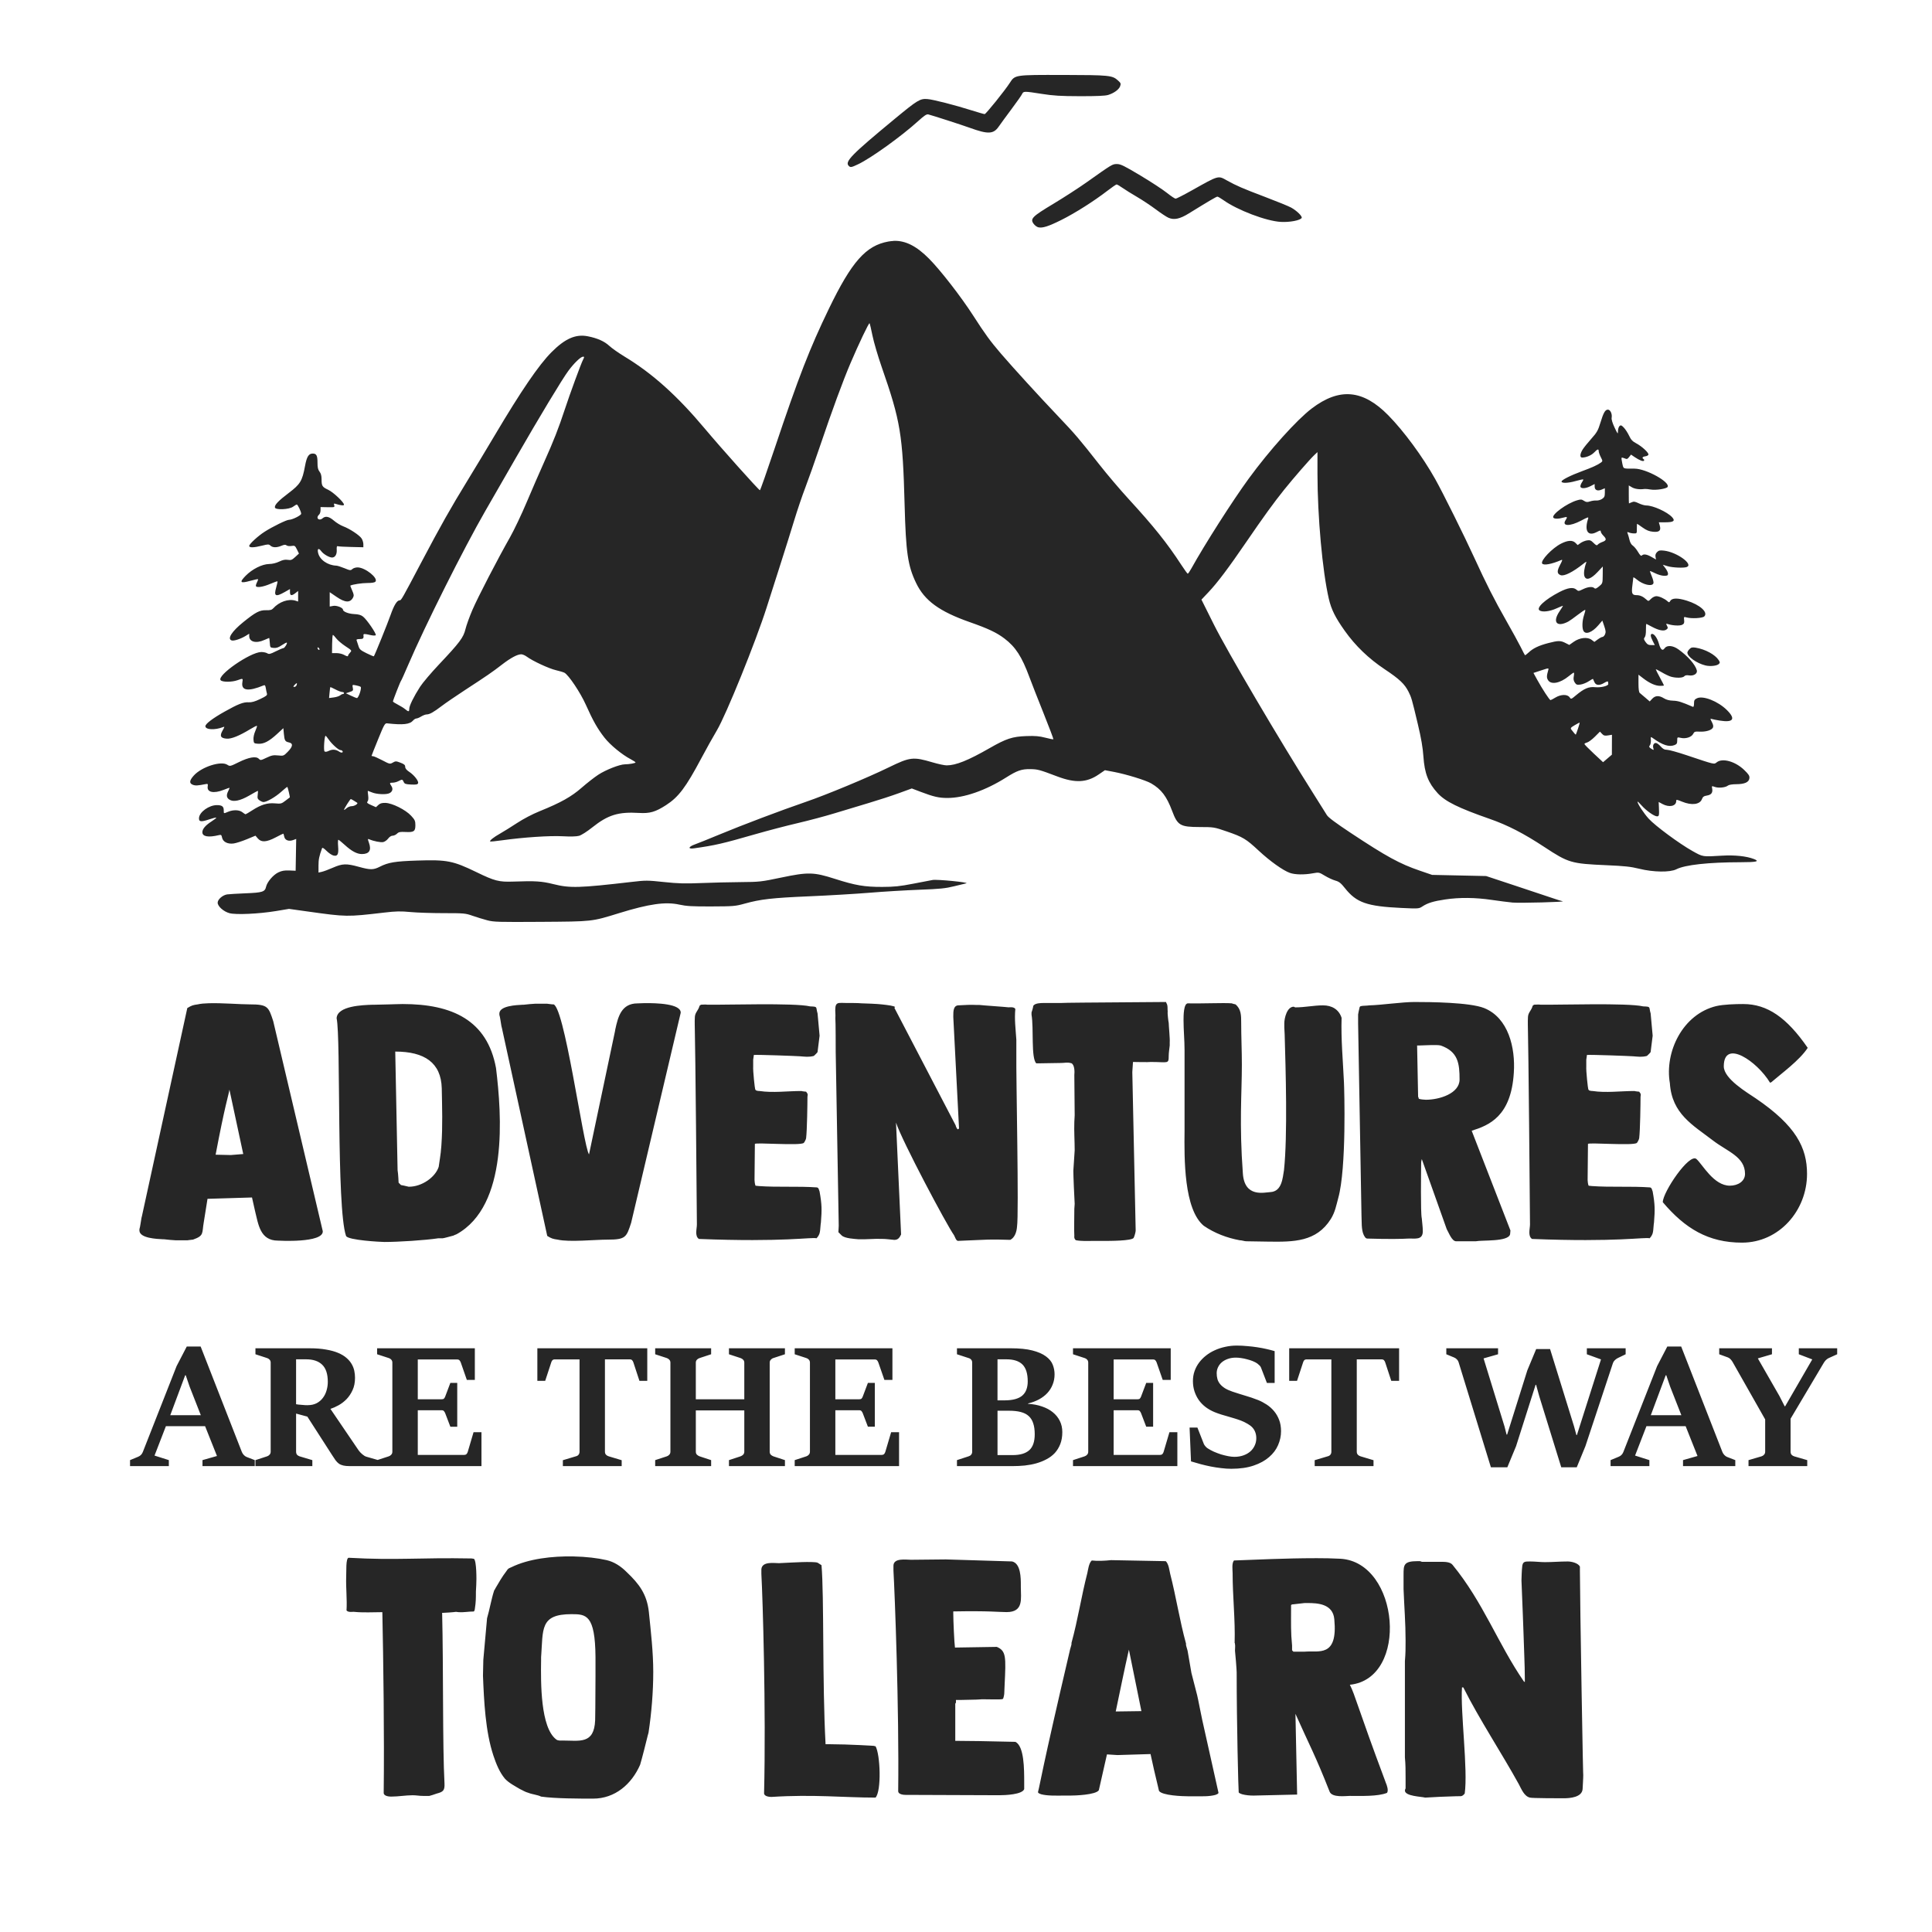 <?xml version="1.0" encoding="UTF-8" standalone="no"?>
<svg
   xmlns:dc="http://purl.org/dc/elements/1.1/"
   xmlns:cc="http://creativecommons.org/ns#"
   xmlns:rdf="http://www.w3.org/1999/02/22-rdf-syntax-ns#"
   xmlns:svg="http://www.w3.org/2000/svg"
   xmlns="http://www.w3.org/2000/svg"
   width="1000"
   height="1000"
   viewBox="0 0 264.583 264.583"
   version="1.1"
   id="svg2718">
  <style
     id="style3281"></style>
  <defs
     id="defs2712" />
  <g
     id="layer1">
    <path
       id="path1301"
       style="fill:#262626;fill-opacity:1;stroke-width:0.14"
       d="m 145.589,10.266 c -6.644,-0.016 -6.585,-0.026 -7.302,1.089 -0.681,1.058 -3.267,4.27 -3.439,4.27 -0.094,0 -0.865,-0.22 -1.714,-0.489 -2.343,-0.742 -5.325,-1.506 -6.126,-1.57 -0.999,-0.08 -1.353,0.133 -4.45,2.692 -5.974,4.937 -6.9,5.883 -6.324,6.46 0.237,0.238 0.359,0.216 1.299,-0.231 1.756,-0.834 5.92,-3.829 8.207,-5.903 0.846,-0.767 1.157,-0.972 1.396,-0.913 0.54,0.132 4.597,1.443 5.653,1.825 2.52,0.913 3.261,0.885 3.98,-0.155 0.246,-0.355 1.033,-1.434 1.752,-2.396 0.719,-0.962 1.373,-1.894 1.453,-2.07 0.181,-0.397 0.283,-0.398 2.706,-0.016 1.565,0.247 2.558,0.31 5.213,0.315 2.244,0.005 3.46,-0.047 3.852,-0.166 0.809,-0.246 1.495,-0.746 1.657,-1.206 0.123,-0.351 0.089,-0.437 -0.307,-0.791 -0.777,-0.694 -1.167,-0.731 -7.506,-0.747 z m 7.383,12.2 c -0.636,0 -0.632,-0.003 -4.172,2.507 -1.075,0.762 -3.131,2.091 -4.566,2.953 -2.911,1.748 -3.192,2.04 -2.665,2.746 0.152,0.204 0.429,0.406 0.614,0.454 0.574,0.141 1.389,-0.117 3.17,-1.005 1.871,-0.933 4.461,-2.575 6.275,-3.974 0.635,-0.489 1.215,-0.888 1.29,-0.888 0.075,0 0.437,0.21 0.801,0.467 0.365,0.257 1.262,0.815 1.994,1.241 0.732,0.426 1.892,1.198 2.581,1.714 0.689,0.516 1.469,1.033 1.736,1.146 0.768,0.328 1.552,0.158 2.771,-0.595 2.788,-1.721 3.774,-2.301 3.917,-2.301 0.085,0 0.455,0.212 0.82,0.473 1.934,1.378 5.859,2.87 7.859,2.985 1.214,0.07 2.655,-0.202 2.863,-0.541 0.13,-0.211 -0.68,-1.006 -1.453,-1.426 -0.358,-0.194 -1.968,-0.851 -3.58,-1.461 -3.038,-1.15 -3.943,-1.541 -5.218,-2.257 -1.204,-0.677 -1.076,-0.715 -4.776,1.364 -1.12,0.629 -2.125,1.142 -2.233,1.141 -0.108,-0.001 -0.647,-0.361 -1.198,-0.801 -0.55,-0.44 -2.18,-1.508 -3.624,-2.371 -2.221,-1.329 -2.713,-1.57 -3.206,-1.57 z m -30.612,10.532 c -0.232,0.011 -0.469,0.037 -0.706,0.079 -3.074,0.557 -5.018,2.757 -8.136,9.198 -2.616,5.404 -4.16,9.37 -7.397,19.032 -1.074,3.205 -1.996,5.83 -2.051,5.83 -0.15,0 -5.3,-5.757 -7.554,-8.446 -3.767,-4.491 -7.165,-7.542 -10.956,-9.839 -0.824,-0.499 -1.776,-1.168 -2.116,-1.486 -0.669,-0.624 -1.634,-1.055 -2.942,-1.312 -1.661,-0.327 -3.117,0.31 -4.977,2.179 -1.738,1.746 -4.147,5.273 -7.761,11.366 -1.024,1.727 -2.694,4.499 -3.711,6.158 -2.37,3.869 -3.696,6.218 -6.335,11.219 -2.695,5.109 -2.767,5.235 -2.983,5.235 -0.364,0 -0.776,0.664 -1.252,2.024 -0.404,1.153 -2.139,5.439 -2.284,5.642 -0.019,0.034 -0.474,-0.157 -1,-0.418 -0.855,-0.425 -0.974,-0.535 -1.122,-1.035 -0.091,-0.307 -0.2,-0.638 -0.242,-0.733 -0.053,-0.121 0.079,-0.174 0.427,-0.174 0.479,0 0.567,-0.091 0.51,-0.524 -0.024,-0.209 0.14,-0.215 0.953,-0.024 0.338,0.079 0.667,0.091 0.731,0.024 0.146,-0.146 -1.211,-2.139 -1.739,-2.553 -0.287,-0.225 -0.618,-0.318 -1.222,-0.345 -0.763,-0.034 -1.527,-0.334 -1.527,-0.6 0,-0.269 -0.869,-0.609 -1.334,-0.521 l -0.481,0.09 v -0.983 -0.983 l 0.918,0.628 c 1.203,0.823 1.883,0.855 2.279,0.103 0.137,-0.26 0.114,-0.43 -0.123,-0.964 -0.157,-0.357 -0.271,-0.658 -0.25,-0.668 0.306,-0.161 1.581,-0.356 2.325,-0.356 0.635,0 1.01,-0.063 1.114,-0.188 0.404,-0.487 -1.375,-1.916 -2.42,-1.948 -0.271,-0.005 -0.592,0.089 -0.736,0.22 -0.241,0.218 -0.31,0.212 -1.089,-0.109 -0.457,-0.188 -0.957,-0.346 -1.111,-0.351 -1.2,-0.043 -2.295,-0.815 -2.502,-1.766 -0.128,-0.589 0.089,-0.687 0.445,-0.203 0.293,0.396 1.083,0.856 1.475,0.856 0.408,0 0.672,-0.43 0.636,-1.032 -0.024,-0.445 0.01,-0.561 0.166,-0.514 0.111,0.038 0.937,0.079 1.839,0.101 l 1.641,0.038 v -0.418 c 0,-0.23 -0.109,-0.586 -0.242,-0.788 -0.293,-0.448 -1.634,-1.332 -2.524,-1.665 -0.359,-0.135 -0.932,-0.485 -1.269,-0.777 -0.665,-0.576 -1.161,-0.672 -1.567,-0.304 -0.277,0.251 -0.679,0.173 -0.679,-0.133 0,-0.108 0.094,-0.277 0.209,-0.372 0.115,-0.096 0.209,-0.371 0.209,-0.611 v -0.435 l 0.981,0.019 c 0.928,0.019 0.977,0.005 0.891,-0.263 -0.079,-0.248 -0.048,-0.272 0.239,-0.182 0.655,0.204 1.1,0.246 1.1,0.103 0,-0.333 -1.453,-1.707 -2.157,-2.04 -0.835,-0.395 -0.915,-0.526 -0.915,-1.47 0,-0.456 -0.089,-0.779 -0.28,-1.021 -0.213,-0.271 -0.277,-0.566 -0.277,-1.247 0,-0.96 -0.144,-1.228 -0.657,-1.228 -0.551,0 -0.819,0.437 -1.051,1.701 -0.376,2.047 -0.648,2.496 -2.209,3.678 -1.451,1.099 -1.984,1.659 -1.915,2.01 0.071,0.363 1.956,0.281 2.483,-0.109 0.224,-0.165 0.456,-0.301 0.516,-0.299 0.135,0.004 0.602,0.989 0.598,1.263 -0.003,0.222 -1.225,0.829 -1.671,0.829 -0.333,0 -2.24,0.933 -3.33,1.63 -0.915,0.585 -2.116,1.69 -2.116,1.948 0,0.258 0.635,0.246 1.755,-0.038 0.836,-0.21 0.925,-0.21 1.157,0 0.314,0.283 0.854,0.286 1.508,0.014 0.38,-0.16 0.551,-0.171 0.695,-0.053 0.108,0.091 0.399,0.124 0.668,0.081 0.447,-0.072 0.497,-0.043 0.755,0.481 l 0.274,0.557 -0.51,0.472 c -0.444,0.408 -0.577,0.46 -1.024,0.391 -0.375,-0.058 -0.696,0.01 -1.176,0.242 -0.406,0.197 -0.934,0.323 -1.372,0.328 -0.958,0.014 -2.315,0.694 -3.214,1.608 -0.9,0.916 -0.757,1.08 0.611,0.701 0.563,-0.156 1.047,-0.259 1.078,-0.228 0.034,0.034 -0.038,0.231 -0.149,0.449 -0.113,0.217 -0.17,0.445 -0.133,0.508 0.143,0.231 0.985,0.098 1.929,-0.304 0.532,-0.227 0.992,-0.393 1.019,-0.361 0.024,0.024 -0.048,0.404 -0.174,0.834 -0.348,1.199 -0.096,1.342 1.141,0.644 l 0.744,-0.421 v 0.421 c 0,0.5 0.229,0.54 0.75,0.13 l 0.366,-0.288 v 0.723 0.723 L 40.444,82.256 c -0.953,-0.283 -2.218,0.16 -3.032,1.059 -0.191,0.212 -0.416,0.269 -0.981,0.253 -0.875,-0.019 -1.423,0.265 -3.113,1.63 -1.591,1.286 -2.236,2.304 -1.586,2.51 0.3,0.095 1.258,-0.22 1.926,-0.633 l 0.47,-0.291 v 0.315 c 0,0.81 0.94,1.057 2.073,0.543 0.335,-0.152 0.631,-0.277 0.657,-0.277 0.024,0 0.069,0.298 0.09,0.663 0.043,0.649 0.053,0.662 0.535,0.704 0.362,0.034 0.655,-0.069 1.111,-0.375 0.341,-0.229 0.653,-0.387 0.684,-0.356 0.106,0.106 -0.303,0.761 -0.475,0.761 -0.09,0 -0.559,0.198 -1.043,0.44 -0.756,0.378 -0.92,0.415 -1.163,0.263 -0.156,-0.097 -0.527,-0.175 -0.823,-0.171 -1.509,0.019 -6.101,3.207 -5.561,3.857 0.231,0.279 1.538,0.28 2.309,0.003 0.758,-0.273 0.761,-0.271 0.671,0.282 -0.188,1.158 0.795,1.301 2.907,0.427 0.178,-0.074 0.243,0.01 0.299,0.37 0.043,0.254 0.108,0.588 0.155,0.742 0.069,0.236 -0.074,0.353 -0.926,0.758 -0.728,0.347 -1.168,0.472 -1.578,0.445 -0.722,-0.043 -1.431,0.231 -3.32,1.293 -1.628,0.916 -2.602,1.659 -2.602,1.983 0,0.491 1.315,0.555 2.423,0.117 0.234,-0.092 0.226,-0.048 -0.07,0.472 -0.427,0.745 -0.269,1.055 0.568,1.116 0.642,0.048 1.728,-0.394 3.249,-1.317 0.454,-0.276 0.851,-0.477 0.888,-0.44 0.038,0.038 -0.066,0.358 -0.225,0.717 -0.171,0.387 -0.273,0.865 -0.247,1.174 0.043,0.502 0.063,0.52 0.628,0.562 0.762,0.056 1.496,-0.321 2.602,-1.339 l 0.861,-0.796 0.07,0.769 c 0.087,0.935 0.166,1.068 0.698,1.184 0.595,0.13 0.542,0.561 -0.157,1.274 -0.567,0.578 -0.588,0.585 -1.336,0.508 -0.644,-0.066 -0.887,-0.014 -1.578,0.312 -0.779,0.372 -0.825,0.378 -1.059,0.144 -0.384,-0.384 -1.367,-0.214 -2.755,0.472 -1.164,0.576 -1.198,0.583 -1.554,0.351 -0.868,-0.569 -3.514,0.281 -4.591,1.472 -0.615,0.681 -0.655,1.07 -0.128,1.271 0.348,0.133 0.666,0.116 1.725,-0.092 0.328,-0.065 0.355,-0.038 0.302,0.326 -0.117,0.795 0.824,0.995 2.176,0.462 0.402,-0.158 0.762,-0.288 0.799,-0.288 0.038,0 -0.024,0.186 -0.144,0.413 -0.305,0.59 -0.265,0.942 0.139,1.206 0.546,0.358 1.481,0.165 2.752,-0.573 0.593,-0.344 1.107,-0.628 1.138,-0.628 0.038,0 0.034,0.244 -0.01,0.541 -0.06,0.452 -0.019,0.574 0.253,0.766 0.179,0.126 0.423,0.23 0.54,0.228 0.445,-0.003 1.639,-0.693 2.418,-1.396 0.445,-0.402 0.829,-0.705 0.85,-0.679 0.07,0.086 0.376,1.411 0.334,1.437 -0.019,0.014 -0.295,0.223 -0.606,0.461 -0.527,0.406 -0.62,0.43 -1.41,0.359 -1.042,-0.095 -1.92,0.172 -3.116,0.945 -0.468,0.302 -0.887,0.549 -0.929,0.549 -0.043,0 -0.237,-0.126 -0.432,-0.28 -0.427,-0.337 -1.238,-0.363 -1.945,-0.068 -0.638,0.267 -0.606,0.276 -0.606,-0.182 0,-0.543 -0.236,-0.725 -0.94,-0.725 -1.078,0 -2.391,0.938 -2.45,1.752 -0.038,0.539 0.265,0.582 1.394,0.201 0.496,-0.168 0.93,-0.276 0.967,-0.239 0.038,0.038 -0.253,0.267 -0.641,0.516 -0.836,0.537 -1.26,1.033 -1.26,1.481 0,0.6 0.817,0.746 2.249,0.4 0.321,-0.077 0.373,-0.038 0.449,0.337 0.117,0.584 0.772,0.916 1.587,0.804 0.334,-0.048 1.141,-0.305 1.796,-0.576 l 1.19,-0.492 0.328,0.381 c 0.479,0.557 1.176,0.517 2.429,-0.139 0.546,-0.286 1.017,-0.519 1.049,-0.519 0.034,0 0.091,0.188 0.138,0.416 0.099,0.492 0.625,0.685 1.239,0.454 l 0.397,-0.149 -0.038,2.179 -0.038,2.179 -0.877,-0.038 c -0.669,-0.024 -1.026,0.038 -1.505,0.269 -0.696,0.337 -1.525,1.312 -1.668,1.961 -0.153,0.696 -0.489,0.805 -2.79,0.896 -1.151,0.048 -2.296,0.115 -2.543,0.152 -0.616,0.093 -1.296,0.686 -1.296,1.133 0,0.494 0.8,1.21 1.603,1.434 0.872,0.244 4.017,0.103 6.389,-0.288 l 1.779,-0.296 2.548,0.356 c 5.347,0.747 5.36,0.749 10.502,0.149 1.617,-0.189 2.234,-0.201 3.58,-0.073 0.895,0.085 2.942,0.152 4.547,0.152 2.773,0 2.971,0.014 3.955,0.359 0.57,0.197 1.478,0.477 2.016,0.619 0.891,0.236 1.519,0.251 7.321,0.214 7.157,-0.048 6.948,-0.024 10.735,-1.193 4.107,-1.267 6.349,-1.585 8.247,-1.168 0.977,0.213 1.749,0.26 4.395,0.25 3.024,-0.01 3.287,-0.034 4.536,-0.38 2.206,-0.613 3.761,-0.79 8.864,-1.008 2.687,-0.114 6.423,-0.336 8.304,-0.491 1.881,-0.156 4.93,-0.338 6.772,-0.407 2.813,-0.106 3.574,-0.182 4.746,-0.472 0.768,-0.191 1.52,-0.373 1.673,-0.405 0.57,-0.12 -3.967,-0.572 -4.607,-0.459 -0.23,0.043 -1.423,0.269 -2.651,0.508 -1.852,0.36 -2.578,0.435 -4.257,0.44 -2.417,0.005 -3.67,-0.207 -6.465,-1.103 -2.904,-0.931 -3.668,-0.948 -7.353,-0.177 -2.76,0.579 -2.958,0.601 -5.582,0.622 -1.497,0.01 -3.93,0.07 -5.406,0.13 -2.197,0.09 -3.117,0.066 -5.074,-0.141 -2.275,-0.241 -2.487,-0.242 -4.433,-0.014 -7.18,0.833 -8.433,0.868 -10.7,0.302 -1.61,-0.402 -2.457,-0.456 -5.512,-0.348 -1.95,0.069 -2.535,-0.082 -5.02,-1.288 -3.226,-1.564 -4.038,-1.725 -8.125,-1.592 -3.055,0.1 -3.949,0.249 -5.14,0.853 -0.863,0.438 -1.29,0.438 -2.863,0.003 -1.693,-0.468 -2.242,-0.449 -3.537,0.119 -0.588,0.258 -1.274,0.513 -1.524,0.568 l -0.454,0.101 v -0.97 c 0,-0.831 0.092,-1.276 0.489,-2.371 0.043,-0.114 0.257,0.014 0.606,0.364 0.298,0.298 0.721,0.586 0.94,0.641 0.584,0.146 0.74,-0.153 0.652,-1.25 -0.043,-0.497 -0.024,-0.905 0.034,-0.905 0.057,0 0.451,0.319 0.875,0.706 0.937,0.856 1.673,1.25 2.342,1.25 1.01,0 1.336,-0.511 0.975,-1.535 -0.193,-0.549 -0.192,-0.581 0.038,-0.484 0.604,0.258 1.554,0.447 1.904,0.38 0.211,-0.043 0.516,-0.255 0.679,-0.475 0.177,-0.24 0.426,-0.4 0.619,-0.4 0.177,0 0.446,-0.125 0.598,-0.277 0.229,-0.229 0.427,-0.268 1.152,-0.231 1.156,0.06 1.364,-0.079 1.364,-0.924 0,-0.59 -0.068,-0.742 -0.584,-1.301 -0.757,-0.821 -2.596,-1.737 -3.526,-1.758 -0.485,-0.01 -0.729,0.065 -0.967,0.288 l -0.321,0.299 -0.66,-0.291 c -0.546,-0.242 -0.63,-0.328 -0.491,-0.494 0.107,-0.128 0.136,-0.426 0.081,-0.826 -0.048,-0.344 -0.065,-0.627 -0.038,-0.627 0.024,0 0.289,0.099 0.579,0.22 0.567,0.237 1.751,0.313 2.263,0.144 0.487,-0.16 0.658,-0.594 0.394,-0.997 -0.294,-0.449 -0.281,-0.482 0.166,-0.484 0.212,-5.2e-4 0.563,-0.095 0.782,-0.209 0.52,-0.271 0.557,-0.266 0.72,0.106 0.118,0.27 0.258,0.319 1.011,0.356 0.69,0.034 0.893,-0.005 0.959,-0.177 0.111,-0.289 -0.528,-1.109 -1.217,-1.565 -0.371,-0.246 -0.546,-0.466 -0.546,-0.682 0,-0.251 -0.138,-0.37 -0.646,-0.565 -0.605,-0.23 -0.675,-0.232 -1.051,-0.014 -0.393,0.225 -0.425,0.218 -1.453,-0.323 -0.578,-0.304 -1.141,-0.551 -1.252,-0.551 -0.112,0 -0.204,-0.024 -0.204,-0.057 0,-0.034 0.404,-1.052 0.899,-2.268 0.817,-2.01 0.93,-2.207 1.222,-2.176 2.214,0.243 3.112,0.143 3.572,-0.394 0.128,-0.149 0.328,-0.272 0.446,-0.272 0.117,-5.75e-4 0.417,-0.127 0.668,-0.28 0.251,-0.153 0.586,-0.277 0.742,-0.277 0.397,0 0.94,-0.304 2.04,-1.141 0.523,-0.398 1.955,-1.38 3.184,-2.181 3.096,-2.019 3.742,-2.462 5.058,-3.48 1.21,-0.935 2.123,-1.427 2.662,-1.432 0.178,-0.002 0.525,0.146 0.769,0.328 0.777,0.581 3.029,1.627 3.977,1.847 0.504,0.117 1.031,0.275 1.171,0.35 0.577,0.309 2.19,2.721 2.934,4.387 0.977,2.188 1.602,3.29 2.548,4.498 0.786,1.005 2.389,2.326 3.597,2.961 0.365,0.192 0.663,0.39 0.663,0.438 0,0.102 -0.868,0.256 -1.464,0.261 -0.706,0.005 -2.609,0.75 -3.635,1.421 -0.535,0.35 -1.559,1.15 -2.276,1.777 -1.424,1.245 -2.868,2.053 -5.764,3.224 -0.978,0.395 -2.212,1.041 -3.094,1.619 -0.807,0.529 -1.849,1.178 -2.314,1.44 -0.871,0.489 -1.478,0.969 -1.366,1.081 0.038,0.038 0.777,-0.038 1.649,-0.16 2.917,-0.408 6.519,-0.647 8.285,-0.551 1.059,0.057 1.882,0.038 2.236,-0.06 0.326,-0.088 1.081,-0.571 1.815,-1.154 2.159,-1.719 3.569,-2.153 6.419,-1.98 1.462,0.089 2.24,-0.137 3.692,-1.076 1.712,-1.107 2.699,-2.421 4.824,-6.416 0.674,-1.267 1.631,-2.981 2.127,-3.811 1.261,-2.111 5.333,-12.165 6.818,-16.834 0.503,-1.58 1.38,-4.329 1.95,-6.107 0.57,-1.778 1.387,-4.384 1.815,-5.792 0.427,-1.408 1.116,-3.44 1.529,-4.515 0.413,-1.075 1.325,-3.651 2.026,-5.724 1.638,-4.84 3.128,-8.892 4.167,-11.328 1.133,-2.657 2.514,-5.551 2.605,-5.46 0.043,0.043 0.221,0.806 0.402,1.698 0.181,0.892 0.751,2.83 1.266,4.308 2.576,7.4 2.875,9.201 3.135,18.877 0.175,6.528 0.438,8.321 1.567,10.678 1.167,2.435 3.192,3.91 7.37,5.376 2.504,0.878 3.658,1.424 4.727,2.233 1.536,1.163 2.393,2.489 3.431,5.303 0.283,0.768 1.149,2.98 1.926,4.917 0.777,1.937 1.384,3.549 1.353,3.58 -0.034,0.034 -0.533,-0.064 -1.108,-0.214 -0.822,-0.214 -1.375,-0.262 -2.581,-0.22 -1.921,0.067 -2.762,0.343 -5.036,1.646 -2.952,1.692 -4.631,2.366 -5.889,2.366 -0.298,0 -1.164,-0.185 -1.926,-0.41 -2.673,-0.79 -3.079,-0.742 -6.033,0.698 -2.888,1.408 -8.506,3.742 -11.355,4.719 -3.351,1.149 -8.705,3.174 -11.838,4.477 -1.424,0.592 -2.919,1.193 -3.322,1.336 -0.915,0.326 -1.001,0.666 -0.138,0.543 2.913,-0.413 3.876,-0.633 8.41,-1.937 1.689,-0.486 4.295,-1.168 5.792,-1.516 1.497,-0.348 3.791,-0.958 5.096,-1.358 1.305,-0.4 3.408,-1.035 4.675,-1.41 1.266,-0.375 3.103,-0.974 4.083,-1.331 l 1.782,-0.649 1.22,0.465 c 1.758,0.668 2.486,0.835 3.635,0.837 2.295,0.004 5.232,-1.017 8.06,-2.803 1.5,-0.947 2.11,-1.162 3.276,-1.146 1.054,0.01 1.279,0.074 3.732,1.002 2.464,0.932 4.034,0.853 5.688,-0.282 l 0.837,-0.573 1.239,0.234 c 1.708,0.326 4.361,1.144 5.096,1.573 1.388,0.809 2.119,1.773 2.869,3.773 0.745,1.989 1.106,2.198 3.779,2.203 1.933,0.004 1.973,0.01 3.697,0.603 2.214,0.76 2.647,1.02 4.376,2.63 1.548,1.441 3.34,2.718 4.276,3.048 0.705,0.248 1.939,0.272 3.127,0.057 0.845,-0.153 0.864,-0.15 1.652,0.328 0.438,0.266 1.081,0.565 1.432,0.663 0.524,0.146 0.764,0.334 1.336,1.054 1.572,1.975 3.005,2.476 7.72,2.697 2.355,0.111 2.401,0.107 2.882,-0.209 0.72,-0.474 1.509,-0.716 3.127,-0.956 1.951,-0.29 4.101,-0.27 6.34,0.06 1.023,0.15 2.319,0.314 2.879,0.367 0.993,0.09 7.401,-0.08 6.846,-0.182 -0.154,-0.024 -0.718,-0.203 -1.255,-0.388 -0.537,-0.186 -2.832,-0.949 -5.096,-1.698 l -4.118,-1.364 -3.697,-0.079 -3.7,-0.079 -1.69,-0.579 c -2.739,-0.935 -4.554,-1.925 -9.426,-5.15 -2.082,-1.378 -3.104,-2.139 -3.295,-2.456 -0.152,-0.252 -0.934,-1.496 -1.736,-2.763 -4.777,-7.546 -11.902,-19.653 -13.767,-23.389 l -1.676,-3.36 0.981,-1.038 c 1.2,-1.269 2.695,-3.251 5.142,-6.829 2.37,-3.464 3.796,-5.432 5.207,-7.188 1.313,-1.633 3.504,-4.151 4.124,-4.738 l 0.435,-0.41 v 2.923 c 0.001,5.879 0.68,13.386 1.551,17.149 0.343,1.48 0.887,2.575 2.184,4.401 1.467,2.065 3.279,3.808 5.476,5.27 2.013,1.34 2.719,2.006 3.257,3.07 0.398,0.787 0.452,0.967 1.285,4.474 0.456,1.919 0.671,3.18 0.755,4.398 0.16,2.325 0.658,3.608 1.953,5.025 1.04,1.138 2.83,2.022 7.125,3.521 2.458,0.858 4.653,1.985 7.476,3.844 3.315,2.182 3.67,2.288 8.505,2.499 2.51,0.109 3.335,0.198 4.512,0.489 1.923,0.476 4.21,0.507 5.072,0.068 1.191,-0.608 4.408,-0.96 8.807,-0.964 2.194,-0.002 2.65,-0.112 1.815,-0.438 -1.008,-0.393 -2.621,-0.565 -4.363,-0.462 -2.722,0.162 -2.588,0.183 -4.048,-0.63 -1.77,-0.987 -5.098,-3.443 -5.995,-4.425 -0.67,-0.733 -1.537,-2.048 -1.54,-2.336 -7.7e-4,-0.068 0.249,0.161 0.557,0.511 0.632,0.718 1.736,1.497 2.119,1.497 0.28,0 0.305,-0.12 0.258,-1.228 l -0.034,-0.742 0.535,0.288 c 0.919,0.493 1.866,0.285 1.866,-0.407 0,-0.236 0.054,-0.231 0.801,0.076 1.323,0.544 2.442,0.402 2.725,-0.348 0.12,-0.319 0.264,-0.422 0.682,-0.489 0.598,-0.096 0.824,-0.395 0.717,-0.953 -0.071,-0.373 -0.064,-0.378 0.372,-0.225 0.52,0.181 1.454,0.085 1.777,-0.182 0.136,-0.113 0.589,-0.19 1.146,-0.193 1.159,-0.005 1.741,-0.27 1.804,-0.815 0.038,-0.328 -0.087,-0.527 -0.709,-1.13 -1.213,-1.175 -2.978,-1.672 -3.757,-1.059 -0.393,0.309 -0.204,0.351 -4.164,-0.975 -1.19,-0.398 -2.377,-0.727 -2.64,-0.731 -0.363,-0.005 -0.579,-0.117 -0.888,-0.47 -0.225,-0.256 -0.52,-0.467 -0.657,-0.467 -0.301,0 -0.459,0.352 -0.337,0.736 0.066,0.21 0.043,0.25 -0.101,0.168 -0.485,-0.28 -0.549,-0.377 -0.375,-0.587 0.093,-0.112 0.151,-0.427 0.135,-0.701 -0.034,-0.493 -0.034,-0.494 0.288,-0.266 1.318,0.945 2.2,1.229 2.936,0.945 0.315,-0.122 0.383,-0.233 0.383,-0.625 0,-0.477 -4.3e-4,-0.479 0.508,-0.364 0.669,0.151 1.457,-0.108 1.679,-0.554 0.151,-0.304 0.247,-0.336 0.877,-0.304 0.841,0.043 1.632,-0.189 1.817,-0.535 0.095,-0.177 0.059,-0.395 -0.128,-0.761 -0.253,-0.491 -0.253,-0.509 -0.01,-0.432 0.139,0.043 0.621,0.138 1.07,0.212 1.877,0.307 2.233,-0.213 0.989,-1.442 -1.221,-1.207 -3.265,-2.011 -4.094,-1.611 -0.342,0.165 -0.407,0.279 -0.407,0.717 0,0.295 -0.059,0.494 -0.138,0.462 -1.586,-0.685 -2.048,-0.827 -2.722,-0.848 -0.517,-0.014 -0.929,-0.121 -1.258,-0.326 -0.661,-0.412 -1.188,-0.391 -1.608,0.063 l -0.339,0.367 -0.598,-0.514 c -0.327,-0.283 -0.673,-0.576 -0.769,-0.652 -0.115,-0.091 -0.174,-0.54 -0.174,-1.318 v -1.182 l 0.663,0.51 c 0.873,0.669 1.66,1.018 2.304,1.021 0.288,0.002 0.521,-0.024 0.521,-0.06 0,-0.034 -0.248,-0.52 -0.554,-1.081 -0.306,-0.561 -0.558,-1.061 -0.56,-1.114 -0.001,-0.053 0.358,0.122 0.796,0.386 0.438,0.264 1.019,0.541 1.29,0.617 0.723,0.201 1.62,0.171 1.812,-0.06 0.112,-0.133 0.322,-0.175 0.644,-0.122 0.644,0.105 1.189,-0.243 1.076,-0.687 -0.198,-0.779 -1.244,-1.969 -2.534,-2.885 -0.761,-0.54 -1.561,-0.596 -1.885,-0.133 -0.283,0.404 -0.547,0.179 -0.782,-0.66 -0.2,-0.715 -0.619,-1.317 -0.915,-1.317 -0.277,0 -0.251,0.333 0.081,0.983 l 0.282,0.551 h -0.481 c -0.377,0 -0.549,-0.09 -0.785,-0.421 -0.255,-0.359 -0.273,-0.459 -0.117,-0.647 0.113,-0.136 0.176,-0.545 0.166,-1.051 -0.01,-0.454 0.019,-0.809 0.073,-0.782 0.053,0.024 0.408,0.212 0.796,0.416 0.918,0.484 1.591,0.607 1.931,0.356 0.225,-0.166 0.235,-0.239 0.087,-0.516 -0.162,-0.303 -0.151,-0.317 0.157,-0.223 0.682,0.208 1.62,0.247 1.929,0.081 0.253,-0.134 0.3,-0.26 0.258,-0.638 -0.053,-0.447 -0.038,-0.467 0.299,-0.372 0.694,0.196 2.214,0.117 2.458,-0.128 0.564,-0.565 -0.58,-1.596 -2.404,-2.165 -1.256,-0.392 -2.025,-0.371 -2.266,0.057 -0.122,0.216 -0.15,0.218 -0.386,0.01 -0.408,-0.359 -1.121,-0.676 -1.513,-0.676 -0.203,0 -0.519,0.157 -0.72,0.359 -0.356,0.357 -0.361,0.357 -0.657,0.087 -0.44,-0.4 -0.856,-0.587 -1.318,-0.587 -0.627,0 -0.724,-0.218 -0.581,-1.328 0.069,-0.536 0.128,-1.025 0.13,-1.089 0.003,-0.064 0.209,0.053 0.459,0.263 0.857,0.723 2.108,1.016 2.293,0.535 0.048,-0.124 -0.048,-0.543 -0.212,-0.932 -0.165,-0.388 -0.279,-0.726 -0.258,-0.747 0.019,-0.019 0.346,0.112 0.72,0.302 0.374,0.189 0.92,0.345 1.214,0.345 0.447,0 0.535,-0.048 0.535,-0.288 0,-0.159 -0.162,-0.498 -0.359,-0.755 l -0.356,-0.47 0.657,0.198 c 0.668,0.202 2.224,0.269 2.627,0.114 0.951,-0.365 -1.352,-2.035 -3.091,-2.241 -0.583,-0.069 -0.747,-0.038 -0.981,0.198 -0.189,0.191 -0.257,0.397 -0.209,0.647 l 0.068,0.367 -0.609,-0.348 c -0.655,-0.374 -1.093,-0.441 -1.331,-0.204 -0.106,0.106 -0.259,-0.038 -0.524,-0.489 -0.206,-0.351 -0.523,-0.735 -0.706,-0.856 -0.208,-0.135 -0.382,-0.438 -0.464,-0.801 -0.073,-0.321 -0.183,-0.705 -0.245,-0.853 -0.094,-0.228 -0.07,-0.251 0.157,-0.152 0.148,0.064 0.457,0.125 0.687,0.13 0.41,0.01 0.421,-0.004 0.41,-0.652 0,-0.364 0.01,-0.663 0.038,-0.663 0.024,0 0.362,0.23 0.752,0.51 0.525,0.378 0.894,0.523 1.418,0.576 0.871,0.084 1.132,-0.153 0.932,-0.85 -0.07,-0.244 -0.128,-0.445 -0.128,-0.445 2.4e-4,-5.74e-4 0.404,0 0.899,0 1.134,0 1.387,-0.196 0.907,-0.709 -0.678,-0.726 -2.599,-1.595 -3.529,-1.595 -0.232,0 -0.698,-0.135 -1.035,-0.299 -0.502,-0.243 -0.676,-0.268 -0.959,-0.139 -0.19,0.086 -0.359,0.157 -0.375,0.157 -0.014,4.8e-5 -0.024,-0.554 -0.024,-1.231 v -1.231 l 0.443,0.261 c 0.392,0.23 1.078,0.319 1.719,0.22 0.115,-0.014 0.5,0.019 0.856,0.081 0.684,0.119 2.143,-0.105 2.295,-0.351 0.405,-0.655 -2.935,-2.508 -4.523,-2.51 -1.654,-0.002 -1.498,0.065 -1.679,-0.717 -0.089,-0.389 -0.129,-0.735 -0.092,-0.777 0.038,-0.038 0.226,-0.002 0.416,0.084 0.298,0.135 0.38,0.112 0.609,-0.18 l 0.263,-0.334 0.503,0.342 c 0.652,0.441 1.181,0.643 1.279,0.484 0.043,-0.069 0.014,-0.165 -0.063,-0.212 -0.256,-0.157 -0.149,-0.33 0.231,-0.378 0.205,-0.024 0.401,-0.125 0.432,-0.225 0.08,-0.246 -0.873,-1.133 -1.674,-1.557 -0.505,-0.268 -0.718,-0.497 -0.97,-1.035 -0.178,-0.38 -0.497,-0.876 -0.709,-1.103 -0.318,-0.341 -0.424,-0.382 -0.595,-0.239 -0.114,0.095 -0.215,0.401 -0.22,0.679 -0.01,0.494 -0.019,0.48 -0.472,-0.472 -0.285,-0.604 -0.438,-1.11 -0.396,-1.326 0.096,-0.518 -0.177,-1.116 -0.508,-1.116 -0.377,0 -0.611,0.408 -1.038,1.815 -0.315,1.037 -0.47,1.312 -1.244,2.179 -0.487,0.545 -1.023,1.21 -1.19,1.481 -0.372,0.603 -0.4,1.088 -0.059,1.087 0.554,-0.002 1.263,-0.301 1.641,-0.695 0.46,-0.48 0.627,-0.527 0.627,-0.171 0,0.137 0.127,0.498 0.282,0.801 0.27,0.527 0.27,0.562 0.038,0.739 -0.438,0.328 -1.191,0.674 -2.619,1.198 -1.545,0.567 -2.788,1.195 -2.79,1.41 -0.003,0.257 0.891,0.228 1.907,-0.06 0.553,-0.157 1.031,-0.257 1.062,-0.225 0.034,0.034 -0.043,0.202 -0.166,0.378 -0.123,0.176 -0.223,0.428 -0.223,0.565 0,0.347 0.693,0.332 1.402,-0.034 l 0.551,-0.282 v 0.348 c 0,0.485 0.385,0.657 0.945,0.421 l 0.451,-0.19 v 0.606 c 0,0.506 -0.063,0.647 -0.383,0.858 -0.211,0.14 -0.557,0.236 -0.769,0.214 -0.212,-0.019 -0.6,0.034 -0.864,0.119 -0.4,0.132 -0.543,0.119 -0.845,-0.079 -0.315,-0.206 -0.439,-0.215 -0.948,-0.065 -1.39,0.41 -3.506,1.951 -3.249,2.366 0.117,0.19 0.695,0.197 1.326,0.014 0.595,-0.17 0.652,-0.119 0.359,0.328 -0.558,0.851 0.563,0.894 2.105,0.081 1.006,-0.529 1.063,-0.545 0.967,-0.245 -0.528,1.653 -0.014,2.43 1.184,1.804 0.468,-0.244 0.559,-0.258 0.559,-0.079 0,0.117 0.156,0.371 0.348,0.562 0.469,0.469 0.44,0.665 -0.125,0.869 -0.261,0.094 -0.546,0.259 -0.633,0.364 -0.129,0.156 -0.235,0.113 -0.579,-0.231 -0.354,-0.353 -0.497,-0.408 -0.905,-0.342 -0.266,0.043 -0.661,0.204 -0.877,0.359 l -0.394,0.28 -0.299,-0.299 c -0.402,-0.402 -1.047,-0.37 -1.975,0.101 -1.214,0.615 -2.836,2.321 -2.589,2.722 0.183,0.296 1.301,0.093 2.619,-0.478 0.196,-0.085 0.16,0.053 -0.174,0.687 -0.438,0.833 -0.417,1.193 0.084,1.385 0.479,0.184 1.665,-0.409 3.116,-1.559 0.395,-0.315 0.464,-0.336 0.38,-0.114 -0.264,0.707 -0.363,1.481 -0.228,1.836 0.225,0.592 0.874,0.382 1.777,-0.573 l 0.731,-0.777 -0.01,1.16 c -0.01,1.147 -0.014,1.161 -0.497,1.562 -0.365,0.304 -0.526,0.365 -0.647,0.245 -0.248,-0.247 -0.873,-0.191 -1.562,0.144 -0.59,0.286 -0.641,0.291 -0.886,0.07 -0.428,-0.387 -1.171,-0.285 -2.342,0.321 -1.992,1.031 -3.235,2.189 -2.706,2.524 0.402,0.255 1.386,0.134 2.298,-0.28 0.497,-0.225 0.905,-0.387 0.905,-0.361 0,0.024 -0.218,0.372 -0.486,0.771 -0.995,1.478 -0.361,2.213 1.201,1.391 0.183,-0.097 0.767,-0.51 1.298,-0.921 0.531,-0.411 0.998,-0.719 1.03,-0.687 0.038,0.034 -0.038,0.359 -0.163,0.723 -0.256,0.752 -0.295,1.758 -0.081,2.157 0.299,0.558 1.196,0.216 2.045,-0.777 l 0.541,-0.633 0.263,0.769 c 0.21,0.617 0.231,0.839 0.103,1.119 -0.087,0.192 -0.243,0.351 -0.345,0.351 -0.102,0 -0.395,0.155 -0.649,0.342 l -0.461,0.339 -0.391,-0.291 c -0.566,-0.418 -1.621,-0.298 -2.437,0.277 l -0.609,0.429 -0.527,-0.269 c -0.666,-0.341 -0.994,-0.338 -2.347,0.014 -1.313,0.344 -2.087,0.712 -2.692,1.288 -0.248,0.236 -0.476,0.401 -0.508,0.37 -0.034,-0.034 -0.289,-0.53 -0.576,-1.106 -0.287,-0.576 -1.166,-2.179 -1.953,-3.561 -1.648,-2.894 -2.773,-5.109 -4.393,-8.652 -1.381,-3.021 -4.313,-8.923 -5.37,-10.806 -1.727,-3.076 -4.296,-6.566 -6.43,-8.734 -3.465,-3.52 -6.679,-3.805 -10.467,-0.932 -2.061,1.563 -5.797,5.721 -8.647,9.624 -2.207,3.024 -6.038,9.026 -7.837,12.276 -0.223,0.403 -0.45,0.733 -0.503,0.733 -0.053,4.8e-5 -0.454,-0.551 -0.891,-1.222 -1.929,-2.964 -3.772,-5.267 -7.234,-9.038 -1.128,-1.228 -2.911,-3.328 -3.963,-4.667 -2.79,-3.551 -3.319,-4.172 -5.667,-6.639 -2.61,-2.742 -6.152,-6.621 -7.837,-8.584 -1.46,-1.701 -2.164,-2.667 -3.787,-5.191 -1.653,-2.572 -4.484,-6.221 -6.05,-7.799 -1.723,-1.737 -3.242,-2.507 -4.868,-2.442 z M 79.847,48.845 c 0.191,0 0.19,0.048 -0.005,0.427 -0.282,0.544 -1.823,4.745 -2.507,6.832 -0.818,2.494 -1.533,4.317 -2.793,7.12 -0.638,1.42 -1.729,3.932 -2.426,5.582 -0.697,1.651 -1.713,3.786 -2.257,4.746 -1.731,3.05 -4.422,8.247 -5.167,9.98 -0.396,0.921 -0.822,2.104 -0.948,2.627 -0.277,1.152 -0.786,1.83 -3.632,4.844 -1.081,1.145 -2.246,2.52 -2.589,3.056 -0.867,1.353 -1.475,2.591 -1.475,3.01 h -0.003 c 0,0.425 -0.1,0.434 -0.557,0.054 -0.191,-0.159 -0.645,-0.443 -1.01,-0.628 -0.365,-0.185 -0.666,-0.38 -0.666,-0.432 0,-0.152 1.019,-2.753 1.108,-2.831 0.043,-0.038 0.483,-1.011 0.975,-2.162 2.269,-5.306 7.598,-15.944 10.592,-21.142 0.952,-1.654 2.815,-4.89 4.14,-7.193 3.26,-5.667 6.373,-10.828 7.21,-11.955 0.781,-1.053 1.695,-1.934 2.01,-1.934 z M 45.593,86.952 c 0.053,0 0.257,0.216 0.459,0.481 0.202,0.264 0.769,0.745 1.26,1.068 0.886,0.582 0.891,0.589 0.628,0.872 -0.146,0.157 -0.267,0.334 -0.267,0.397 l -0.003,0.003 c 0,0.161 -0.151,0.132 -0.606,-0.114 -0.219,-0.119 -0.668,-0.217 -0.997,-0.217 h -0.598 l 0.014,-1.244 c 0.01,-0.684 0.054,-1.244 0.106,-1.244 z m -2.062,1.703 c 0.024,0.004 0.069,0.034 0.119,0.081 0.091,0.09 0.137,0.2 0.095,0.236 -0.093,0.093 -0.261,-0.072 -0.261,-0.258 0,-0.043 0.014,-0.064 0.048,-0.06 z m 188.184,0.024 c -0.128,0.024 -0.225,0.095 -0.345,0.214 -0.159,0.16 -0.288,0.376 -0.288,0.481 0,0.557 1.271,1.459 2.475,1.758 h 0.003 c 0.648,0.159 1.575,0.058 1.836,-0.201 0.168,-0.167 0.163,-0.245 -0.034,-0.543 -0.489,-0.746 -1.829,-1.471 -3.118,-1.687 -0.242,-0.043 -0.402,-0.048 -0.53,-0.019 z m -19.746,2.869 c 0.123,-0.005 0.106,0.063 0.065,0.207 -0.236,0.824 -0.241,1.073 -0.019,1.407 0.421,0.642 1.651,0.398 2.82,-0.56 0.326,-0.267 0.634,-0.486 0.687,-0.486 0.056,0 0.058,0.225 0.005,0.5 -0.067,0.358 -0.034,0.6 0.135,0.853 0.202,0.306 0.306,0.344 0.788,0.28 0.305,-0.043 0.805,-0.241 1.114,-0.445 0.309,-0.204 0.576,-0.352 0.592,-0.326 0.014,0.024 0.102,0.218 0.193,0.429 0.204,0.476 0.7,0.512 1.374,0.095 0.269,-0.166 0.481,-0.228 0.492,-0.141 0.014,0.082 0.034,0.22 0.038,0.304 0.024,0.27 -1.017,0.527 -1.806,0.445 -0.866,-0.09 -1.51,0.183 -2.619,1.111 -0.671,0.562 -0.674,0.562 -0.883,0.263 -0.298,-0.425 -1.205,-0.402 -1.937,0.048 h -0.002 c -0.308,0.189 -0.607,0.346 -0.666,0.348 -0.13,0.005 -1.133,-1.53 -1.831,-2.801 l -0.505,-0.921 1.057,-0.348 c 0.523,-0.172 0.787,-0.257 0.91,-0.263 z M 40.635,93.569 c 0.048,0.01 0.043,0.102 -0.019,0.272 -0.048,0.125 -0.186,0.228 -0.304,0.228 -0.183,0 -0.176,-0.043 0.038,-0.28 0.141,-0.156 0.24,-0.229 0.288,-0.22 z m 7.674,0.256 c 0.055,-0.043 0.185,-0.014 0.446,0.034 0.288,0.053 0.577,0.148 0.644,0.212 0.067,0.065 0.014,0.432 -0.117,0.826 -0.129,0.391 -0.31,0.706 -0.4,0.701 -0.09,-0.005 -0.465,-0.157 -0.837,-0.334 l -0.676,-0.323 0.516,-0.171 c 0.473,-0.157 0.506,-0.204 0.429,-0.59 -0.043,-0.209 -0.06,-0.313 -0.005,-0.353 z m -3.078,0.277 c 0.019,-0.019 0.334,0.117 0.701,0.312 0.366,0.195 0.782,0.353 0.924,0.353 0.142,0 0.258,0.065 0.258,0.141 0,0.077 -0.073,0.138 -0.163,0.138 -0.09,0 -0.262,0.086 -0.383,0.19 -0.122,0.105 -0.508,0.227 -0.861,0.274 l -0.644,0.084 0.068,-0.728 c 0.038,-0.4 0.079,-0.745 0.101,-0.766 z M 216.323,98.956 c 0.034,0 -0.063,0.359 -0.212,0.801 -0.149,0.441 -0.283,0.818 -0.304,0.839 -0.034,0.038 -0.271,-0.227 -0.614,-0.682 -0.148,-0.196 -0.084,-0.281 0.451,-0.595 0.342,-0.201 0.648,-0.364 0.679,-0.364 z m 2.787,1.236 0.282,0.304 c 0.231,0.248 0.379,0.288 0.82,0.217 l 0.541,-0.087 -0.005,1.364 -0.005,1.361 -0.603,0.516 -0.603,0.516 -1.277,-1.19 c -0.702,-0.655 -1.277,-1.242 -1.277,-1.304 0,-0.062 0.162,-0.157 0.361,-0.204 0.199,-0.053 0.679,-0.405 1.065,-0.79 z M 44.585,100.77 c 0.048,5.2e-4 0.236,0.221 0.418,0.489 0.423,0.621 1.355,1.464 1.616,1.464 0.111,0 0.237,0.059 0.28,0.13 0.138,0.223 -0.144,0.286 -0.424,0.095 -0.469,-0.32 -0.932,-0.362 -1.421,-0.13 -0.318,0.151 -0.516,0.177 -0.611,0.081 -0.15,-0.149 -0.014,-2.132 0.141,-2.13 z m 3.458,8.655 c 0.048,0 0.639,0.345 0.872,0.51 0.171,0.122 -0.364,0.465 -0.725,0.465 -0.247,0 -0.566,0.129 -0.752,0.304 -0.178,0.166 -0.323,0.252 -0.323,0.188 0,-0.138 0.842,-1.467 0.929,-1.467 z m 111.637,27.795 c -12.139,0.092 -13.431,0.093 -14.446,0.139 h -0.184 -2.17 c -0.277,0 -1.198,3.3e-4 -1.383,0.416 0,0.138 -0.185,0.785 -0.231,0.877 v 0.139 0.184 c 0.323,1.846 -0.092,5.906 0.647,6.644 h 0.505 c 0.969,0 1.986,-0.048 2.956,-0.048 0.508,0 0.739,-0.14 1.385,0.048 0.415,0.277 0.413,1.155 0.367,1.616 0,0.508 0.048,4.939 0.048,5.493 0,0.092 -0.048,0.831 -0.048,0.924 -0.048,1.292 0.048,2.584 0.048,3.876 0,0.277 -0.184,2.537 -0.184,2.814 0,0.692 0.138,3.831 0.184,4.523 0,0.092 -0.048,0.554 -0.048,0.693 0,0.554 -0.048,3.138 0,3.692 -0.048,0.231 0.048,0.508 0.231,0.6 h 0.003 c 0.738,0.138 1.522,0.092 2.306,0.092 h 1.293 0.138 c 0.877,0 3.877,-2.8e-4 4.153,-0.416 0.138,-0.277 0.277,-0.829 0.277,-1.013 l -0.461,-21.694 0.092,-1.385 c 0.369,0 2.078,0.048 2.448,0 2.354,0 2.445,0.326 2.445,-0.829 0,-0.415 0.093,-1.016 0.139,-1.432 v -0.461 c 0.048,-0.323 -0.139,-2.306 -0.139,-2.63 -0.048,-0.185 -0.185,-1.339 -0.138,-1.524 -0.048,-0.369 0.048,-0.878 -0.185,-1.201 0,-0.048 -0.048,-0.139 -0.048,-0.139 z m 34.065,0 c -1.754,0 -4.478,0.416 -6.232,0.462 -0.231,0.048 -0.97,0.048 -1.062,0.092 -0.184,0 -0.277,0.138 -0.277,0.277 -0.048,0.185 -0.184,0.785 -0.184,0.877 v 1.247 l 0.461,26.214 c 0.048,0.831 -0.048,2.03 0.323,2.768 0.138,0.231 0.228,0.462 0.505,0.462 2.954,0.092 4.847,0.048 5.539,0 0.923,-0.048 2.032,0.279 2.032,-1.013 0,-0.6 -0.093,-1.109 -0.139,-1.755 -0.184,-0.692 -0.092,-6.601 -0.092,-7.155 v -0.184 c 0,-0.277 -3.3e-4,-0.413 0.092,-0.782 l 3.414,9.6 c 0.277,0.461 0.693,1.66 1.293,1.66 h 2.678 c 0.877,-0.185 4.477,0.095 4.708,-0.967 0,-0.092 0.048,-0.415 0.048,-0.508 l -5.308,-13.664 c 2.354,-0.738 5.4,-1.938 5.77,-7.938 0.231,-3.415 -0.738,-7.523 -4.061,-8.861 -1.985,-0.785 -7.385,-0.831 -9.508,-0.831 z m -78.52,0.123 c -0.47,-0.01 -0.791,0.048 -0.826,0.706 -0.048,0.461 0.048,0.878 0,1.385 0.048,0.461 0.048,4.154 0.048,4.615 l 0.416,23.818 -0.048,0.877 0.461,0.459 c 0.461,0.415 1.799,0.461 2.26,0.508 1.062,0.048 2.125,-0.091 3.233,-0.048 0.6,0 1.152,0.093 1.706,0.139 0.554,0 0.739,-0.37 0.924,-0.739 v -0.048 l -0.693,-15.278 c 0.831,2.538 6.971,14.078 7.94,15.416 0.138,0.231 0.278,0.782 0.554,0.782 4.615,-0.184 3.968,-0.231 7.153,-0.139 0.646,-0.323 0.877,-1.152 0.924,-1.798 0.277,-1.662 -0.138,-20.584 -0.092,-23.538 v -2.078 c -0.092,-1.431 -0.277,-2.815 -0.138,-4.2 -0.138,-0.323 -0.785,-0.231 -0.924,-0.231 -0.277,-0.048 -3.692,-0.277 -3.969,-0.323 h -0.323 c -1.154,-0.048 -1.386,-0.001 -2.54,0.048 -0.738,0 -0.739,0.832 -0.739,1.432 v 0.184 l 0.785,15.231 c 0,0 -0.048,0.092 -0.092,0.092 l -0.048,0.048 c -0.184,-0.048 -0.323,-0.505 -0.323,-0.551 l -8.399,-16.109 c 0.692,-0.277 -2.54,-0.554 -3.186,-0.554 -0.184,0 -1.29,-0.048 -1.336,-0.048 -0.277,-0.048 -1.94,-0.048 -2.217,-0.048 -0.184,0 -0.357,-0.01 -0.514,-0.014 z m -26.977,0.034 c -0.561,0.01 -0.937,0.034 -0.937,0.034 -2.215,0 -2.676,1.846 -3.045,3.553 0,0.092 -0.048,0.184 -0.048,0.277 l -3.553,16.848 c -0.785,-1.062 -3.462,-21.139 -4.985,-20.539 -0.508,-0.048 -0.693,-0.092 -0.739,-0.092 h -1.66 c -0.184,0 -1.247,0.093 -1.57,0.139 h -0.139 c -0.877,0.048 -3.091,0.139 -3.184,1.154 v 0.231 c 0.092,0.231 0.231,1.29 0.277,1.521 0.048,0.138 0.139,0.6 0.139,0.6 l 6.139,28.154 c 0.6,0.369 0.783,0.415 1.429,0.508 1.569,0.369 5.124,0 6.832,0 2.492,0 2.584,-0.322 3.23,-2.306 l 6.786,-28.754 c 0.069,-1.246 -3.288,-1.352 -4.971,-1.326 z m -59.635,0.014 c -0.606,0.014 -1.14,0.063 -1.532,0.155 -0.646,0.092 -0.832,0.138 -1.432,0.508 l -6.139,28.154 c 0,0 -0.093,0.462 -0.138,0.6 -0.048,0.231 -0.184,1.293 -0.277,1.524 v 0.231 c 0.092,1.015 2.356,1.106 3.233,1.152 h 0.139 c 0.323,0.048 1.383,0.138 1.567,0.138 h 1.662 c 0.048,0 0.231,-0.048 0.739,-0.092 1.569,-0.554 1.198,-0.876 1.475,-2.399 l 0.508,-3.186 6.093,-0.184 0.416,1.847 c 0.461,1.846 0.691,4.061 3.137,4.061 0,0 6.232,0.369 6.139,-1.293 l -6.783,-28.754 c -0.646,-1.985 -0.74,-2.306 -3.233,-2.306 -1.281,0 -3.755,-0.207 -5.574,-0.155 z m 137.259,0 c -1.171,0.014 -2.404,0.043 -3.189,0.014 -0.6,0 -0.6,1.755 -0.6,2.263 v 0.092 c 0,1.338 0.138,2.677 0.138,4.061 v 9.969 1.062 c -0.048,3.831 -0.094,10.753 2.63,13.015 1.477,1.015 3.185,1.663 4.938,1.986 v -0.003 c 0.277,0 0.647,0.139 0.877,0.139 0.323,0 2.676,0.048 2.999,0.048 3.508,0.048 6.6,0.048 8.584,-3.094 0.6,-0.969 0.739,-1.845 1.016,-2.86 1.154,-4.108 0.831,-15.001 0.785,-15.878 -0.138,-2.954 -0.415,-5.907 -0.323,-8.815 -0.369,-1.154 -1.337,-1.709 -2.537,-1.709 -1.292,0 -2.448,0.277 -3.833,0.277 0,0 -0.138,-0.092 -0.185,-0.092 -0.923,0 -1.29,1.57 -1.29,2.263 v 0.6 c 0,0.277 0.048,0.598 0.048,0.921 0.138,4.754 0.415,13.849 -0.092,18.603 -0.184,1.062 -0.278,2.907 -1.847,2.999 -0.877,0.048 -3.553,0.783 -3.784,-2.54 -0.508,-6.831 -0.138,-10.982 -0.138,-14.905 0,-1.939 -0.092,-3.831 -0.092,-5.77 0,-0.969 -2.9e-4,-1.847 -0.785,-2.494 -0.231,-0.048 -0.413,-0.093 -0.505,-0.138 -0.531,-0.048 -1.64,-0.034 -2.812,-0.014 z m -110.729,0.109 c -0.461,0 -1.755,0.048 -1.847,0.048 -0.184,0 -1.845,0.048 -2.029,0.048 h -0.277 c -1.292,0.048 -4.8,0.14 -4.892,1.847 0.6,2.723 -0.048,25.928 1.29,29.811 0.231,0.6 4.846,0.831 5.262,0.831 1.892,0 5.586,-0.231 7.386,-0.508 h 0.6 c 0.138,0 1.106,-0.278 1.475,-0.37 0.048,-0.048 0.324,-0.135 0.416,-0.182 7.108,-3.923 6.185,-16.341 5.401,-22.756 -1.2,-6.554 -5.999,-8.769 -12.784,-8.769 z m 183.602,0 c -1.108,0 -2.679,0.048 -3.694,0.277 -4.615,1.108 -7.106,6.275 -6.367,10.567 0.277,4.2 3.139,5.725 5.908,7.848 1.985,1.523 4.384,2.215 4.384,4.569 0,1.015 -0.97,1.614 -2.078,1.614 -2.215,0 -3.738,-2.907 -4.569,-3.646 -0.969,-0.877 -4.615,4.524 -4.615,5.908 3.046,3.6 6.231,5.539 10.847,5.539 5.077,0 8.907,-4.385 8.907,-9.415 0,-3.6 -1.524,-6.6 -7.017,-10.339 -1.154,-0.785 -4.384,-2.677 -4.384,-4.384 0,-3.831 4.57,-0.691 6.324,2.217 0.048,0.048 0.138,-0.048 0.185,-0.048 1.385,-1.2 3.877,-3 4.985,-4.708 -2.861,-4.154 -5.538,-5.998 -8.815,-5.998 z m -134.816,0.034 c -2.977,0.01 -5.953,0.08 -7.014,0.057 -0.277,-0.048 -0.877,0 -0.924,0 l -0.184,0.139 c -0.184,0.692 -0.6,0.878 -0.647,1.524 -0.048,0.738 0,1.429 0,2.168 0.048,0.692 0.277,24.417 0.277,26.263 0,0.599 -0.324,1.57 0.274,1.986 h 0.003 c 11.675,0.461 15.414,-0.277 16.106,-0.092 0.231,-0.231 0.416,-0.554 0.462,-0.877 0.048,-0.185 0.093,-1.106 0.139,-1.29 0.138,-1.754 0.138,-2.446 -0.184,-4.246 -0.092,-0.184 -0.093,-0.508 -0.37,-0.554 -2.585,-0.184 -5.399,-1.9e-4 -7.938,-0.184 -0.048,0 -0.37,-0.048 -0.461,-0.048 -0.092,-0.184 -0.139,-0.644 -0.139,-0.782 l 0.048,-4.939 c 0.048,-0.231 6.232,0.277 6.693,-0.139 0.048,0 0.323,-0.508 0.323,-0.647 0.138,-1.108 0.185,-4.801 0.185,-5.677 0.048,-0.369 0.092,-0.324 -0.185,-0.693 0,0 -0.554,-0.048 -0.646,-0.092 -1.892,0 -3.924,0.277 -5.724,0 -0.231,0 -0.415,-0.048 -0.508,-0.092 l -0.092,-0.139 c -0.048,-0.048 -0.323,-2.538 -0.277,-3.137 v -0.924 c 0,-0.092 0.092,-0.508 0.092,-0.647 0.646,-0.048 5.678,0.138 6.324,0.184 0.692,0.048 1.155,0.139 1.893,-0.048 0.092,-0.092 0.508,-0.462 0.508,-0.554 l 0.277,-2.217 -0.277,-3.045 c -0.277,-0.923 0.092,-0.924 -1.016,-0.97 -1.061,-0.254 -4.04,-0.3 -7.017,-0.288 z m 114.095,0 c -2.977,0.01 -5.955,0.08 -7.017,0.057 -0.277,-0.048 -0.878,0 -0.924,0 l -0.184,0.139 c -0.185,0.692 -0.6,0.878 -0.647,1.524 -0.048,0.738 0,1.429 0,2.168 0.048,0.692 0.277,24.417 0.277,26.263 0,0.6 -0.323,1.57 0.277,1.986 11.677,0.461 15.414,-0.277 16.106,-0.092 0.231,-0.231 0.416,-0.554 0.461,-0.877 0.048,-0.185 0.093,-1.106 0.139,-1.29 0.138,-1.754 0.138,-2.446 -0.184,-4.246 -0.092,-0.184 -0.093,-0.508 -0.37,-0.554 -2.585,-0.184 -5.399,-1.9e-4 -7.937,-0.184 -0.048,0 -0.369,-0.048 -0.462,-0.048 -0.092,-0.184 -0.138,-0.644 -0.138,-0.782 l 0.048,-4.939 c 0.048,-0.231 6.229,0.277 6.691,-0.139 0.048,0 0.323,-0.508 0.323,-0.647 0.138,-1.108 0.184,-4.801 0.184,-5.677 0.048,-0.369 0.092,-0.324 -0.184,-0.693 0,0 -0.554,-0.048 -0.647,-0.092 -1.892,0 -3.921,0.277 -5.721,0 -0.231,0 -0.415,-0.048 -0.508,-0.092 l -0.092,-0.139 c -0.048,-0.048 -0.323,-2.538 -0.277,-3.137 v -0.924 c 0,-0.092 0.092,-0.508 0.092,-0.647 0.646,-0.048 5.675,0.138 6.321,0.184 0.692,0.048 1.155,0.139 1.893,-0.048 0.092,-0.092 0.508,-0.462 0.508,-0.554 l 0.277,-2.217 -0.277,-3.045 c -0.277,-0.923 0.092,-0.924 -1.016,-0.97 -1.061,-0.254 -4.037,-0.3 -7.014,-0.288 z m -21.324,5.585 c 0.258,0.005 0.471,0.024 0.598,0.06 2.4,0.831 2.586,2.492 2.586,4.661 0,1.892 -2.723,2.768 -4.615,2.768 -0.185,0 -0.785,-0.048 -0.97,-0.139 0,-0.048 -0.048,-0.231 -0.092,-0.277 l -0.138,-7.014 h 0.231 c 0.45,0 1.627,-0.08 2.401,-0.06 z m -142.572,0.891 c 4.015,0 6.278,1.523 6.37,5.031 0.048,2.585 0.136,5.168 -0.048,7.753 0,0.138 -0.048,0.554 -0.048,0.554 0,0.369 -0.277,2.122 -0.323,2.445 -0.461,1.431 -2.307,2.725 -4.061,2.725 h -0.048 c -0.323,-0.092 -1.059,-0.231 -1.059,-0.231 l -0.323,-0.323 c 0,0 -0.048,-1.201 -0.139,-1.709 z m -22.707,5.216 1.891,8.815 -1.706,0.139 -2.078,-0.048 c 1.292,-6.827 1.755,-8.074 1.893,-8.905 z M 169.361,184.275 c -0.545,0 -1.074,0.058 -1.581,0.174 -0.507,0.108 -0.983,0.266 -1.429,0.472 -0.446,0.2 -0.848,0.444 -1.209,0.736 -0.361,0.284 -0.676,0.609 -0.945,0.97 -0.261,0.353 -0.465,0.74 -0.611,1.163 -0.146,0.423 -0.217,0.868 -0.217,1.337 0,0.492 0.068,0.958 0.207,1.396 0.139,0.43 0.333,0.829 0.587,1.198 0.253,0.361 0.566,0.683 0.934,0.967 0.376,0.284 0.8,0.523 1.269,0.714 0.292,0.115 0.583,0.22 0.875,0.312 0.3,0.092 0.6,0.179 0.899,0.263 0.3,0.085 0.599,0.174 0.899,0.266 0.307,0.092 0.614,0.194 0.921,0.31 0.345,0.138 0.645,0.286 0.899,0.44 0.261,0.146 0.48,0.313 0.657,0.505 0.177,0.192 0.306,0.408 0.391,0.647 0.092,0.238 0.139,0.51 0.139,0.818 0,0.361 -0.074,0.695 -0.22,1.002 -0.138,0.307 -0.337,0.576 -0.598,0.807 -0.261,0.23 -0.58,0.413 -0.956,0.543 -0.369,0.131 -0.78,0.196 -1.233,0.196 -0.246,0 -0.527,-0.034 -0.842,-0.092 -0.315,-0.062 -0.642,-0.142 -0.981,-0.242 -0.33,-0.108 -0.655,-0.231 -0.978,-0.37 -0.323,-0.146 -0.607,-0.301 -0.853,-0.462 -0.038,-0.019 -0.085,-0.057 -0.138,-0.103 -0.048,-0.048 -0.096,-0.096 -0.149,-0.149 -0.048,-0.062 -0.092,-0.12 -0.138,-0.174 -0.038,-0.054 -0.068,-0.106 -0.092,-0.16 l -0.888,-2.26 h -1.07 l 0.196,4.634 c 0.423,0.13 0.865,0.258 1.326,0.381 0.461,0.123 0.925,0.231 1.394,0.323 0.468,0.092 0.938,0.164 1.407,0.217 0.476,0.062 0.94,0.092 1.393,0.092 1.183,0 2.201,-0.146 3.054,-0.438 0.86,-0.292 1.568,-0.681 2.121,-1.165 0.561,-0.484 0.972,-1.032 1.233,-1.646 0.269,-0.622 0.402,-1.256 0.402,-1.902 0,-0.576 -0.087,-1.092 -0.263,-1.546 -0.177,-0.461 -0.412,-0.863 -0.704,-1.209 -0.292,-0.345 -0.626,-0.642 -1.002,-0.888 -0.376,-0.246 -0.76,-0.45 -1.152,-0.611 -0.33,-0.131 -0.646,-0.245 -0.945,-0.345 -0.3,-0.1 -0.596,-0.192 -0.888,-0.277 -0.284,-0.092 -0.569,-0.179 -0.853,-0.263 -0.284,-0.085 -0.569,-0.177 -0.853,-0.277 -0.407,-0.138 -0.748,-0.293 -1.024,-0.462 -0.277,-0.177 -0.499,-0.369 -0.668,-0.576 -0.169,-0.208 -0.29,-0.434 -0.359,-0.679 -0.069,-0.253 -0.103,-0.523 -0.103,-0.807 0,-0.269 0.056,-0.531 0.171,-0.785 0.115,-0.261 0.285,-0.49 0.508,-0.69 0.23,-0.2 0.508,-0.358 0.831,-0.472 0.33,-0.123 0.702,-0.184 1.116,-0.184 0.208,0 0.446,0.019 0.714,0.058 0.277,0.038 0.555,0.097 0.831,0.174 0.277,0.069 0.536,0.153 0.782,0.252 0.246,0.1 0.45,0.208 0.611,0.323 0.085,0.062 0.177,0.142 0.277,0.242 0.108,0.092 0.181,0.191 0.22,0.299 l 0.818,2.122 h 1.059 v -4.359 c -0.33,-0.1 -0.698,-0.196 -1.106,-0.288 -0.4,-0.092 -0.826,-0.173 -1.279,-0.242 -0.446,-0.069 -0.906,-0.122 -1.383,-0.16 -0.476,-0.048 -0.952,-0.07 -1.429,-0.07 z m -143.783,0.128 -1.394,2.684 -4.623,11.757 c -0.123,0.315 -0.337,0.534 -0.644,0.657 l -1.108,0.459 v 0.818 h 5.313 v -0.818 l -1.959,-0.622 1.556,-4.023 h 5.37 l 1.625,4.08 -1.983,0.565 v 0.818 h 7.158 v -0.818 l -1.13,-0.438 c -0.131,-0.054 -0.254,-0.143 -0.37,-0.266 -0.115,-0.123 -0.202,-0.256 -0.263,-0.402 l -5.648,-14.452 z m 202.756,0 -1.396,2.684 -4.621,11.757 c -0.123,0.315 -0.337,0.534 -0.644,0.657 l -1.108,0.459 v 0.818 h 5.314 v -0.818 l -1.959,-0.622 1.556,-4.023 h 5.37 l 1.624,4.08 -1.983,0.565 v 0.818 h 7.158 v -0.818 l -1.13,-0.438 c -0.131,-0.054 -0.254,-0.143 -0.37,-0.266 -0.115,-0.123 -0.202,-0.256 -0.263,-0.402 l -5.647,-14.452 z m -193.351,0.242 v 0.818 l 1.589,0.519 c 0.131,0.038 0.248,0.113 0.348,0.22 0.1,0.108 0.149,0.244 0.149,0.413 v 12.183 c 0,0.169 -0.048,0.305 -0.149,0.413 -0.092,0.108 -0.209,0.185 -0.348,0.231 l -1.589,0.519 v 0.82 h 7.791 v -0.818 l -1.741,-0.519 c -0.146,-0.048 -0.264,-0.121 -0.356,-0.22 -0.085,-0.108 -0.128,-0.25 -0.128,-0.427 v -5.21 l 1.543,0.416 3.401,5.289 c 0.169,0.269 0.323,0.5 0.462,0.693 0.138,0.184 0.29,0.338 0.459,0.462 0.169,0.115 0.37,0.199 0.6,0.253 0.23,0.054 0.527,0.081 0.888,0.081 h 3.895 14.139 v -4.645 h -1.084 l -0.793,2.687 c -0.038,0.131 -0.097,0.233 -0.174,0.31 -0.077,0.077 -0.182,0.114 -0.312,0.114 h -6.359 v -6.118 h 3.26 c 0.154,0 0.262,0.043 0.323,0.125 0.069,0.077 0.128,0.172 0.174,0.288 l 0.704,1.844 h 0.943 v -6.003 h -0.943 l -0.704,1.866 c -0.048,0.123 -0.105,0.219 -0.174,0.288 -0.062,0.062 -0.17,0.092 -0.323,0.092 h -3.26 v -5.452 h 5.417 c 0.131,0 0.23,0.043 0.299,0.117 0.069,0.077 0.128,0.176 0.174,0.299 l 0.829,2.385 h 1.095 v -4.333 H 51.646 v 0.818 l 1.592,0.519 c 0.138,0.038 0.253,0.112 0.345,0.22 0.1,0.108 0.149,0.244 0.149,0.413 v 12.183 c 0,0.169 -0.048,0.305 -0.149,0.413 -0.092,0.108 -0.206,0.185 -0.345,0.231 l -1.521,0.495 -1.51,-0.435 c -0.092,-0.019 -0.191,-0.066 -0.299,-0.128 -0.1,-0.062 -0.199,-0.135 -0.299,-0.22 -0.1,-0.085 -0.192,-0.171 -0.277,-0.263 -0.085,-0.092 -0.159,-0.182 -0.22,-0.267 l -3.86,-5.68 c 0.353,-0.115 0.725,-0.282 1.117,-0.497 0.4,-0.223 0.764,-0.504 1.095,-0.842 0.33,-0.346 0.605,-0.757 0.82,-1.233 0.223,-0.476 0.334,-1.039 0.334,-1.692 0,-0.323 -0.034,-0.647 -0.103,-0.97 -0.069,-0.323 -0.193,-0.632 -0.37,-0.932 -0.177,-0.3 -0.415,-0.578 -0.715,-0.831 -0.3,-0.261 -0.68,-0.487 -1.141,-0.679 -0.453,-0.192 -1,-0.341 -1.638,-0.449 -0.63,-0.115 -1.363,-0.174 -2.2,-0.174 z m 38.607,0 v 4.46 h 1.073 l 0.829,-2.524 c 0.038,-0.131 0.094,-0.232 0.163,-0.302 0.077,-0.077 0.188,-0.114 0.335,-0.114 h 3.377 v 12.642 c 0,0.168 -0.048,0.308 -0.139,0.416 -0.085,0.108 -0.208,0.179 -0.37,0.217 l -1.774,0.532 v 0.807 h 8.054 v -0.807 l -1.774,-0.532 c -0.139,-0.038 -0.262,-0.11 -0.37,-0.217 -0.1,-0.108 -0.149,-0.247 -0.149,-0.416 v -12.643 h 3.423 c 0.13,0 0.23,0.038 0.299,0.114 0.077,0.077 0.135,0.179 0.174,0.302 l 0.829,2.524 h 1.073 v -4.46 z m 16.136,0 v 0.818 l 1.589,0.519 c 0.138,0.048 0.256,0.123 0.348,0.231 0.1,0.1 0.149,0.234 0.149,0.402 v 12.183 c 0,0.169 -0.048,0.305 -0.149,0.413 -0.092,0.108 -0.209,0.185 -0.348,0.231 l -1.589,0.519 v 0.82 h 7.663 v -0.82 l -1.578,-0.519 c -0.146,-0.054 -0.269,-0.131 -0.37,-0.231 -0.1,-0.1 -0.149,-0.236 -0.149,-0.413 v -5.648 h 6.639 v 5.648 c 0,0.169 -0.053,0.305 -0.153,0.413 -0.1,0.101 -0.221,0.177 -0.367,0.231 l -1.581,0.519 v 0.82 h 7.666 v -0.82 l -1.581,-0.519 c -0.146,-0.054 -0.267,-0.131 -0.367,-0.231 -0.092,-0.1 -0.139,-0.236 -0.139,-0.413 v -12.183 c 0,-0.161 0.048,-0.294 0.149,-0.402 0.1,-0.115 0.218,-0.192 0.356,-0.231 l 1.581,-0.519 v -0.818 h -7.666 v 0.818 l 1.581,0.519 c 0.146,0.048 0.267,0.123 0.367,0.231 0.1,0.1 0.153,0.234 0.153,0.402 v 5.015 h -6.639 v -5.015 c 0,-0.161 0.048,-0.294 0.149,-0.402 0.1,-0.108 0.224,-0.185 0.37,-0.231 l 1.578,-0.519 v -0.818 z m 19.108,0 v 0.818 l 1.589,0.519 c 0.139,0.038 0.256,0.113 0.348,0.22 0.1,0.108 0.149,0.244 0.149,0.413 v 12.183 c 0,0.169 -0.048,0.305 -0.149,0.413 -0.092,0.108 -0.209,0.185 -0.348,0.231 l -1.589,0.519 v 0.82 h 14.291 v -4.645 h -1.084 l -0.796,2.687 c -0.038,0.131 -0.097,0.233 -0.174,0.31 -0.077,0.077 -0.179,0.114 -0.31,0.114 h -6.362 v -6.118 h 3.263 c 0.154,0 0.262,0.043 0.323,0.125 0.069,0.077 0.125,0.172 0.171,0.288 l 0.703,1.844 h 0.945 v -6.003 h -0.945 l -0.703,1.866 c -0.048,0.123 -0.102,0.219 -0.171,0.288 -0.062,0.062 -0.17,0.092 -0.323,0.092 h -3.263 v -5.452 h 5.417 c 0.131,0 0.23,0.043 0.299,0.117 0.069,0.077 0.128,0.176 0.174,0.299 l 0.829,2.385 h 1.098 v -4.333 z m 22.221,0 v 0.818 l 1.589,0.519 c 0.146,0.038 0.267,0.113 0.359,0.22 0.092,0.108 0.135,0.244 0.135,0.413 v 12.183 c 0,0.169 -0.043,0.305 -0.135,0.413 -0.085,0.108 -0.205,0.185 -0.359,0.231 l -1.589,0.519 v 0.82 h 7.639 c 0.553,0 1.103,-0.029 1.649,-0.081 0.553,-0.062 1.079,-0.16 1.578,-0.299 0.507,-0.146 0.977,-0.334 1.407,-0.565 0.438,-0.23 0.815,-0.515 1.13,-0.853 0.315,-0.346 0.563,-0.754 0.747,-1.222 0.184,-0.476 0.277,-1.021 0.277,-1.635 0,-0.568 -0.114,-1.082 -0.345,-1.543 -0.23,-0.461 -0.552,-0.857 -0.967,-1.187 -0.407,-0.331 -0.902,-0.593 -1.478,-0.785 -0.569,-0.2 -1.202,-0.32 -1.902,-0.359 v -0.048 c 0.561,-0.138 1.065,-0.327 1.51,-0.565 0.446,-0.246 0.823,-0.533 1.13,-0.864 0.315,-0.338 0.556,-0.722 0.725,-1.152 0.177,-0.43 0.267,-0.9 0.267,-1.407 0,-0.461 -0.084,-0.903 -0.253,-1.326 -0.169,-0.43 -0.481,-0.811 -0.935,-1.141 -0.453,-0.338 -1.072,-0.607 -1.855,-0.807 -0.776,-0.2 -1.775,-0.299 -2.996,-0.299 z m 15.891,0 v 0.818 l 1.589,0.519 c 0.138,0.038 0.256,0.113 0.348,0.22 0.1,0.108 0.149,0.244 0.149,0.413 v 12.183 c 0,0.169 -0.048,0.305 -0.149,0.413 -0.092,0.108 -0.209,0.185 -0.348,0.231 l -1.589,0.519 v 0.82 h 14.291 v -4.645 h -1.084 l -0.796,2.687 c -0.038,0.131 -0.094,0.233 -0.171,0.31 -0.077,0.077 -0.182,0.114 -0.312,0.114 h -6.362 v -6.118 h 3.263 c 0.154,0 0.262,0.043 0.323,0.125 0.069,0.077 0.125,0.172 0.171,0.288 l 0.704,1.844 h 0.945 v -6.003 h -0.945 l -0.704,1.866 c -0.048,0.123 -0.102,0.219 -0.171,0.288 -0.062,0.062 -0.17,0.092 -0.323,0.092 h -3.263 v -5.452 h 5.417 c 0.131,0 0.23,0.043 0.299,0.117 0.069,0.077 0.128,0.176 0.174,0.299 l 0.831,2.385 h 1.095 v -4.333 z m 29.607,0 v 4.46 h 1.073 l 0.829,-2.524 c 0.038,-0.131 0.091,-0.232 0.16,-0.302 0.077,-0.077 0.191,-0.114 0.337,-0.114 h 3.377 v 12.642 c 0,0.168 -0.048,0.308 -0.139,0.416 -0.085,0.108 -0.208,0.179 -0.37,0.217 l -1.777,0.532 0.003,0.807 h 8.054 v -0.807 l -1.774,-0.532 c -0.138,-0.038 -0.262,-0.11 -0.37,-0.217 -0.1,-0.108 -0.149,-0.247 -0.149,-0.416 v -12.643 h 3.423 c 0.13,0 0.23,0.038 0.299,0.114 0.077,0.077 0.135,0.179 0.174,0.302 l 0.829,2.524 h 1.073 v -4.46 z m 21.517,0 v 0.818 l 1.059,0.438 c 0.154,0.062 0.284,0.151 0.391,0.266 0.107,0.108 0.185,0.235 0.231,0.381 l 4.425,14.395 h 2.249 l 1.198,-2.893 2.673,-8.402 h 0.07 l 0.427,1.546 3.018,9.749 h 2.122 l 1.187,-2.893 3.768,-11.374 c 0.048,-0.146 0.135,-0.282 0.266,-0.405 0.131,-0.123 0.257,-0.215 0.38,-0.277 l 1.095,-0.53 v -0.818 h -5.313 v 0.818 l 1.937,0.704 -3.298,10.361 h -0.068 l -0.323,-1.187 -3.284,-10.592 h -1.902 l -1.212,2.915 -2.765,8.796 h -0.079 l -0.277,-1.095 -2.871,-9.337 1.983,-0.565 v -0.818 z m 37.373,0 v 0.818 l 1.201,0.438 c 0.154,0.062 0.28,0.154 0.38,0.277 0.108,0.115 0.198,0.242 0.274,0.381 l 4.439,7.826 v 4.414 c 0,0.169 -0.048,0.305 -0.149,0.413 -0.092,0.108 -0.213,0.185 -0.359,0.231 l -1.774,0.519 v 0.82 h 8.043 v -0.82 l -1.788,-0.519 c -0.146,-0.048 -0.264,-0.117 -0.356,-0.217 -0.092,-0.108 -0.139,-0.25 -0.139,-0.427 v -4.507 l 4.539,-7.641 c 0.077,-0.131 0.173,-0.258 0.288,-0.381 0.123,-0.123 0.252,-0.215 0.383,-0.277 l 1.173,-0.53 v -0.818 h -5.254 v 0.818 l 1.842,0.704 -3.711,6.419 h -0.068 l -0.725,-1.418 -2.95,-5.14 1.934,-0.565 v -0.818 z m -194.894,1.51 h 1.383 c 0.953,0 1.682,0.245 2.189,0.736 0.515,0.492 0.772,1.277 0.772,2.352 0,0.4 -0.056,0.792 -0.171,1.176 -0.108,0.384 -0.278,0.724 -0.508,1.024 -0.223,0.3 -0.507,0.541 -0.853,0.725 -0.346,0.177 -0.754,0.266 -1.222,0.266 l 0.003,0.005 c -0.092,0 -0.216,-0.004 -0.37,-0.01 -0.146,-0.01 -0.301,-0.024 -0.462,-0.038 -0.161,-0.014 -0.31,-0.024 -0.449,-0.038 -0.138,-0.014 -0.243,-0.038 -0.312,-0.048 z m 96.058,0 h 1.222 c 0.991,0 1.724,0.238 2.2,0.714 0.476,0.476 0.717,1.247 0.717,2.314 0,0.407 -0.058,0.772 -0.174,1.095 -0.108,0.315 -0.29,0.59 -0.543,0.82 -0.246,0.223 -0.574,0.39 -0.989,0.505 -0.407,0.115 -0.911,0.174 -1.51,0.174 h -0.924 z m -111.248,2.189 h 0.081 l 0.53,1.556 1.532,3.906 h -4.183 z m 202.756,0 h 0.081 l 0.53,1.556 1.532,3.906 h -4.183 z m -91.507,4.852 h 1.592 c 0.615,0 1.144,0.058 1.589,0.174 0.446,0.115 0.807,0.298 1.084,0.551 0.284,0.253 0.492,0.584 0.622,0.992 0.138,0.407 0.209,0.908 0.209,1.5 0,1.014 -0.25,1.744 -0.75,2.189 -0.499,0.446 -1.254,0.668 -2.26,0.668 h -2.086 z m -58.073,19.953 c -2.898,-0.059 -6.16,0.321 -8.503,1.478 -0.416,0.185 -0.418,0.14 -0.695,0.557 -0.601,0.786 -1.015,1.525 -1.478,2.312 -0.048,0.048 -0.048,0.138 -0.095,0.184 -0.048,0.048 -0.092,0.139 -0.092,0.139 -0.416,1.295 -0.6,2.546 -0.97,3.795 l -0.511,5.691 c 0,0.324 -0.048,1.849 -0.048,2.173 0.139,3.47 0.324,7.633 1.434,10.964 0.37,1.11 0.833,2.267 1.573,3.146 0.555,0.601 1.387,1.018 2.081,1.434 0.416,0.185 0.648,0.372 1.157,0.51 0.416,0.185 1.295,0.277 1.711,0.508 h 0.003 c 1.943,0.278 5.226,0.277 7.123,0.277 3.007,0 5.276,-1.989 6.433,-4.626 0.185,-0.555 0.923,-3.468 1.062,-4.069 0,-0.048 0.092,-0.28 0.092,-0.326 0.416,-2.73 0.649,-5.643 0.649,-8.326 0,-2.73 -0.326,-5.507 -0.603,-8.236 -0.278,-2.406 -1.295,-3.792 -3.053,-5.457 -0.787,-0.787 -1.709,-1.388 -2.727,-1.619 -1.197,-0.278 -2.806,-0.472 -4.545,-0.508 z m -30.756,0.182 c -0.462,-0.048 -0.323,2.036 -0.37,2.638 -0.048,1.527 0.138,3.053 0.048,4.58 0.231,0.278 0.741,0.184 0.972,0.184 1.342,0.139 2.638,0.048 3.933,0.048 0.139,6.616 0.278,16.885 0.185,24.75 0,0.462 0.785,0.508 1.016,0.508 1.018,0 1.989,-0.184 2.961,-0.184 0.509,0 0.879,0.092 1.434,0.092 h 0.834 c 0.048,0 0.787,-0.231 1.019,-0.323 0.879,-0.231 1.108,-0.416 1.062,-1.388 -0.278,-5.182 -0.138,-15.867 -0.323,-23.362 h 0.139 c 0.185,0 1.573,-0.092 1.757,-0.139 l 0.372,0.048 c 0.648,0.048 1.341,-0.092 2.035,-0.092 0.139,0 0.184,-0.37 0.184,-0.416 0.139,-0.879 0.139,-1.435 0.139,-2.314 l 0.048,-0.924 c 0.048,-0.648 0.048,-3.333 -0.326,-3.564 l -0.323,-0.048 c -7.171,-0.139 -10.224,0.278 -16.793,-0.092 z m 132.285,0.06 c -3.795,0 -8.23,0.208 -11.075,0.312 -0.324,0.37 -0.185,1.341 -0.185,1.711 0,3.239 0.37,6.383 0.277,9.576 0.048,0.048 0.048,0.184 0.048,0.184 0.048,0.092 0,0.788 0,0.88 0.048,0.324 0.231,2.637 0.231,2.961 0,7.171 0.231,16.054 0.277,16.424 0,0.139 0.37,0.231 0.462,0.277 0.509,0.139 1.064,0.184 1.573,0.184 l 5.968,-0.139 -0.231,-11.056 c 1.897,4.256 2.729,5.69 4.672,10.64 0.324,0.879 2.221,0.6 2.776,0.6 1.527,0 3.842,0.093 5.091,-0.416 0.231,-0.324 2.9e-4,-1.018 -0.184,-1.434 0,-0.048 -0.048,-0.092 -0.048,-0.139 -3.794,-10.132 -4.117,-11.798 -4.857,-13.232 8.143,-0.833 6.8,-16.795 -1.296,-17.258 -1.041,-0.058 -2.234,-0.079 -3.499,-0.079 z m -50.535,0.168 c -0.555,0 -4.256,0.048 -4.765,0.048 -0.694,0 -2.361,-0.279 -2.407,0.785 v 0.695 c 0.185,3.238 0.788,18.922 0.649,30.21 0,0.462 0.785,0.508 1.016,0.508 l 12.814,0.048 c 0.833,0 3.148,-0.093 3.426,-0.834 v -0.924 c 0,-1.851 -5.2e-4,-4.951 -1.203,-5.553 -3.886,-0.092 -6.571,-0.138 -8.236,-0.138 v -5.088 c 0.139,-0.139 0.092,-0.28 0.092,-0.418 v -0.092 h 0.603 c 0.74,0 1.433,-0.048 2.173,-0.048 0.185,0 0.788,-0.048 0.788,-0.048 0.601,0 2.545,0.048 2.684,0 l 0.185,-0.048 c 0.048,0 0.184,-0.554 0.184,-0.739 0,-0.416 0.048,-0.787 0.048,-1.157 0.185,-3.84 0.23,-4.674 -1.065,-5.229 l -5.735,0.092 c -0.092,-0.601 -0.231,-3.747 -0.231,-4.672 v -0.277 c 4.996,-0.092 6.197,0.092 7.307,0.092 2.359,0 1.945,-1.85 1.945,-3.423 v -0.277 c 0,-0.971 -5.7e-4,-2.96 -1.203,-3.238 z m 22.62,0.098 c -0.787,0.092 -1.895,0.138 -2.635,0.048 -0.416,0.37 -0.51,1.341 -0.603,1.711 -0.833,3.238 -1.294,6.386 -2.173,9.578 v 0.185 c 0,0.092 -0.231,0.785 -0.231,0.877 -3.932,16.794 -4.025,18.09 -4.349,19.339 -0.048,0.185 0.323,0.277 0.416,0.323 0.879,0.231 2.036,0.185 2.961,0.185 h 0.973 c 0.694,0 3.561,-0.091 3.977,-0.739 l 1.111,-4.903 1.434,0.092 4.534,-0.138 c 0.324,1.48 0.649,2.961 1.019,4.441 l 0.139,0.6 c 0.416,0.648 3.283,0.742 3.977,0.742 h 0.973 c 0.925,0 1.897,0.048 2.776,-0.188 0.092,-0.048 0.462,-0.138 0.416,-0.323 l -2.219,-9.945 c -0.092,-0.37 -0.603,-3.055 -0.695,-3.379 l -0.785,-3.053 -0.511,-2.961 c 0,-0.092 -0.231,-0.785 -0.231,-0.877 v -0.184 c -0.879,-3.192 -1.34,-6.34 -2.173,-9.578 -0.092,-0.37 -0.187,-1.341 -0.603,-1.711 z m 42.008,0.139 c -1.943,0 -1.942,0.508 -1.942,1.896 v 0.184 1.758 c 0.092,2.406 0.277,4.627 0.277,7.033 0,1.11 1.9e-4,1.712 -0.092,2.822 v 13.186 c 0.092,0.972 0.092,1.802 0.092,2.773 v 1.48 c -0.048,0.048 -0.092,0.234 -0.092,0.28 0,0.787 2.267,0.831 2.776,0.97 0.555,-0.048 3.609,-0.184 4.164,-0.184 0.694,-0.048 0.833,0.139 1.25,-0.37 0.462,-3.238 -0.604,-11.243 -0.372,-14.528 0.139,0 0.141,-0.092 0.233,0.092 2.082,4.164 5.274,9.022 7.541,13.14 0.37,0.694 0.74,1.665 1.527,1.85 0.231,0.092 4.163,0.092 4.626,0.092 0.879,0 2.496,-0.139 2.589,-1.25 0,-0.092 0.092,-1.479 0.092,-2.035 v -0.138 c 0,3.007 -0.461,-23.964 -0.461,-27.665 v -0.649 c -0.278,-0.509 -1.203,-0.693 -1.665,-0.693 -1.11,0 -2.035,0.092 -3.146,0.092 -0.601,0 -1.341,-0.092 -1.989,-0.092 h -0.092 c -0.648,0 -0.973,-0.001 -1.019,0.785 -0.048,0.324 -0.092,1.619 -0.092,1.804 0,0.462 0.184,4.166 0.184,4.629 0,0.37 0.092,2.08 0.092,2.496 0.048,1.851 0.185,4.487 0.185,6.338 v 0.465 l -0.138,-0.092 c -3.562,-5.182 -5.55,-10.827 -9.76,-15.962 -0.324,-0.416 -1.064,-0.416 -1.619,-0.416 h -0.141 -2.404 c -0.092,0 -0.231,-0.092 -0.323,-0.092 z m -83.119,0.119 c -1.442,-0.029 -3.984,0.157 -4.365,0.157 -0.648,0 -2.312,-0.279 -2.404,0.831 v 0.649 c 0.185,3.239 0.647,18.644 0.37,30.025 0,0.462 0.787,0.508 1.019,0.508 5.737,-0.37 9.899,0.092 14.248,0.092 0.833,-0.925 0.648,-5.92 0,-7.03 -0.092,0 -0.184,-0.048 -0.231,-0.048 0.416,0 -3.609,-0.231 -5.968,-0.231 h -0.646 c -0.462,-8.466 -0.187,-20.309 -0.557,-24.519 l -0.508,-0.326 c -0.116,-0.069 -0.475,-0.1 -0.956,-0.109 z m 67.621,5.618 h 0.416 c 1.342,0 3.471,0.091 3.656,2.219 0.509,5.32 -2.175,4.256 -4.072,4.441 h -0.508 -1.019 l -0.184,-0.185 v -0.649 c -0.185,-1.851 -0.138,-3.053 -0.138,-4.857 v -0.693 l 0.138,-0.092 h 0.092 c 0.139,0 1.48,-0.184 1.619,-0.184 z m -100.393,1.524 c 1.989,0 3.241,0.048 3.287,5.876 v 0.234 0.462 1.896 c 0,3.794 -0.048,5.829 -0.048,6.06 -0.139,3.331 -2.128,2.776 -4.488,2.776 -0.185,0 -0.6,0.048 -0.831,-0.139 -2.174,-1.619 -2.13,-7.772 -2.084,-10.825 v -0.742 h 0.003 v 0.323 c 0.278,-3.886 -0.187,-5.922 4.162,-5.922 z m 76.336,4.86 1.711,8.418 -3.515,0.048 c 0.602,-2.822 1.156,-5.645 1.804,-8.467 z" />
  </g>
</svg>
